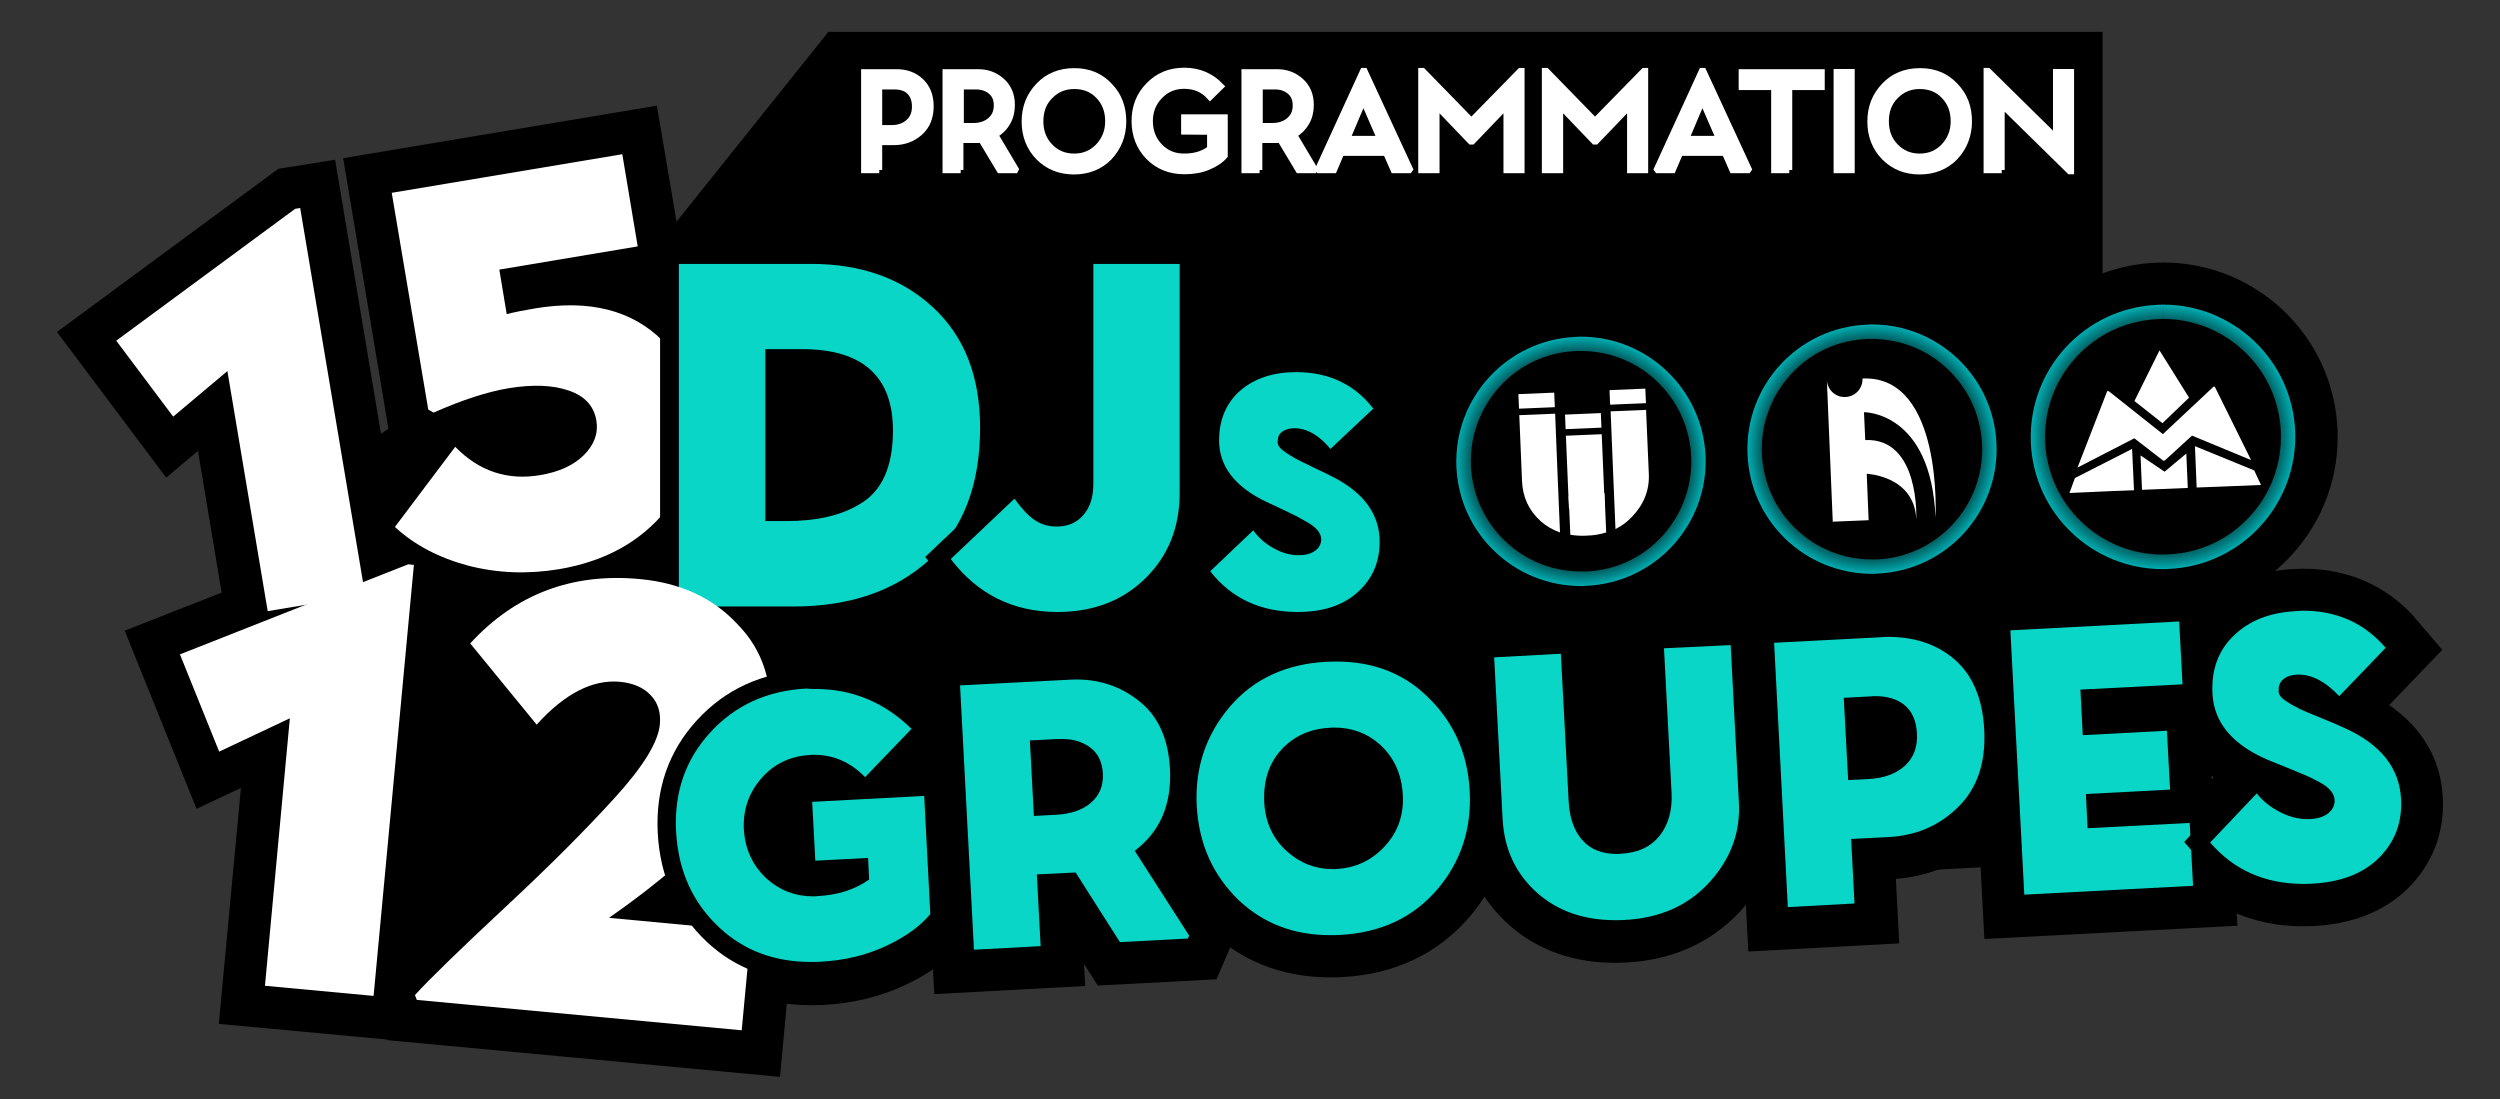 <?xml version="1.0" encoding="UTF-8"?>
<!-- Generator: Adobe Illustrator 26.3.1, SVG Export Plug-In . SVG Version: 6.00 Build 0)  -->
<svg xmlns="http://www.w3.org/2000/svg" xmlns:xlink="http://www.w3.org/1999/xlink" version="1.1" x="0px" y="0px" viewBox="0 0 1185.1 521.2" style="enable-background:new 0 0 1185.1 521.2;" xml:space="preserve">
<rect x="0" y="0" width="1185.1" height="521.2" fill="#333333" stroke="none"/>
<style type="text/css">
	.st0{opacity:0.35;}
	.st1{fill:url(#SVGID_1_);}
	.st2{fill:#FFFFFF;}
	.st3{fill:url(#SVGID_00000114066808422708505420000017852016629277032593_);}
	.st4{fill:url(#SVGID_00000049207652325138649720000000634720554774366640_);}
	.st5{fill:url(#SVGID_00000103960398499975412330000013671706056836045962_);}
	.st6{fill:url(#SVGID_00000096032426939826141180000005910428173796225412_);}
	.st7{fill:url(#SVGID_00000018932954766312748590000007773518970409969581_);}
	.st8{fill:url(#SVGID_00000134235647989400586960000006426526105480893852_);}
	.st9{fill:url(#SVGID_00000119099842917468855130000011366243387479923336_);}
	.st10{fill:url(#SVGID_00000073001570774655480420000015181124258432731795_);}
	.st11{fill:url(#SVGID_00000116214578535471037420000007215488755447284407_);}
	.st12{fill:url(#SVGID_00000087373314918927652400000009648409503413403834_);}
	.st13{fill:url(#SVGID_00000128481627102091994290000015502525959952448915_);}
	.st14{fill:url(#SVGID_00000088129035828423158410000013490738941825428373_);}
	.st15{fill:url(#SVGID_00000072981731075955770910000007301025022187974283_);}
	.st16{fill:url(#SVGID_00000008148195870032300630000012799908117808215471_);}
	.st17{fill:url(#SVGID_00000122719794770721986780000017619962418628328880_);}
	.st18{fill:url(#SVGID_00000047032338812625543480000000267210079958090149_);}
	.st19{fill:url(#SVGID_00000143585352886262848810000006549141020336666809_);}
	.st20{fill:url(#SVGID_00000039829591848553594180000016791676550978729109_);}
	.st21{fill:url(#SVGID_00000157306536791281311340000010751152581827412367_);}
	.st22{fill:url(#SVGID_00000133508268989210391500000013162690260221031609_);}
	.st23{fill:url(#SVGID_00000054233618729548602680000000180164366639147924_);}
	.st24{fill:url(#SVGID_00000038396622986332993820000005421644140790368684_);}
	.st25{fill:url(#SVGID_00000088110545608051970500000010275429453191057027_);}
	.st26{fill:url(#SVGID_00000142133853854595564770000016404360123128765118_);}
	.st27{fill:url(#SVGID_00000012450218331021813170000010020390384712719502_);}
	.st28{fill:url(#SVGID_00000107557434097457103420000014807744177128542115_);}
	.st29{fill:url(#SVGID_00000089563468375140715950000005207759935552365222_);}
	.st30{fill:url(#SVGID_00000083081353521101151440000005011556550290882743_);}
	.st31{fill:url(#SVGID_00000093881291691375217930000000326188827609077677_);}
	.st32{fill:url(#SVGID_00000137126962056205203980000009935514445672151452_);}
	.st33{fill:url(#SVGID_00000000918567372365010600000007036682921830408323_);}
	.st34{fill:url(#SVGID_00000132803514511694975050000005131782090238170261_);}
	.st35{fill:url(#SVGID_00000041980883903092524580000012484979756282964916_);}
	.st36{fill:url(#SVGID_00000155842625051053190450000005815782678311241395_);}
	.st37{fill:url(#SVGID_00000003809388181347487030000009417765671218606469_);}
	.st38{fill:url(#SVGID_00000018931132586122541130000017711230143804250500_);}
	.st39{fill:url(#SVGID_00000052809570255425507860000007119070759288812469_);}
	.st40{fill:url(#SVGID_00000103954957993429249530000007603183946447283357_);}
	.st41{fill:url(#SVGID_00000114776995487939217800000010099789613831097240_);}
	.st42{fill:url(#SVGID_00000006679282450567925100000003113439204984990143_);}
	.st43{fill:url(#SVGID_00000052824471312381826980000004415580647391650972_);}
	.st44{fill:url(#SVGID_00000116231408570318457720000006308820732499194792_);}
	.st45{fill:url(#SVGID_00000113342249999277843890000003617014587776091279_);}
	.st46{fill:url(#SVGID_00000097497865176426853550000008146562643679949497_);}
	.st47{fill:url(#SVGID_00000162344609775841269540000000813854405216688514_);}
	.st48{fill:url(#SVGID_00000022536423830659280700000016482520574256008126_);}
	.st49{fill:url(#SVGID_00000086675386096730005210000002037868124185627059_);}
	.st50{fill:url(#SVGID_00000140728802417440402680000009063116513484236441_);}
	.st51{fill:url(#SVGID_00000143599464456870660940000009443703475560025742_);}
	.st52{fill:url(#SVGID_00000036954725407884934730000004643875487887465130_);}
	.st53{fill:url(#SVGID_00000082359268727441540470000010040173339480408468_);}
	.st54{fill:url(#SVGID_00000065039313544869622010000012779915566683506824_);}
	.st55{fill:url(#SVGID_00000023248329674098347410000012781263002373296539_);}
	.st56{fill:url(#SVGID_00000155147688831220395660000005923040813866052513_);}
	.st57{fill:url(#SVGID_00000123436736934158661450000001886373182146476685_);}
	.st58{fill:url(#SVGID_00000134221453507779409060000002492269255688886414_);}
	.st59{fill:url(#SVGID_00000029028262783443318380000003136782331077554609_);}
	.st60{fill:url(#SVGID_00000131348926825184713560000015817576468923083190_);}
	.st61{fill:url(#SVGID_00000019644309940455983930000017519052102687699371_);}
	.st62{fill:url(#SVGID_00000114767388463439734640000016053907525009385109_);}
	.st63{fill:url(#SVGID_00000111892940392920045180000007767022290629368979_);}
	.st64{fill:url(#SVGID_00000065067170870342966520000011874822935470956690_);}
	.st65{fill:url(#SVGID_00000000903727163714712400000001124031284274679952_);}
	.st66{fill:url(#SVGID_00000098190243427910890660000003393275457666921888_);}
	.st67{fill:url(#SVGID_00000038389033359921065850000015719336982480037035_);}
	.st68{fill:url(#SVGID_00000114074827445027305850000009329106483800735657_);}
	.st69{fill:url(#SVGID_00000067194094944095946660000003526611897354726070_);}
	.st70{fill:url(#SVGID_00000121254002698757016900000009570640305770844053_);}
	.st71{fill:url(#SVGID_00000054976332880027613110000012258530440862059190_);}
	.st72{fill:url(#SVGID_00000171000104384034880790000016459460055406827192_);}
	.st73{fill:url(#SVGID_00000168823156247953474860000002929346797964118146_);}
	.st74{fill:url(#SVGID_00000171711719928435187980000012872392483819986567_);}
	.st75{fill:url(#SVGID_00000004518614717298428980000006442725682187422095_);}
	.st76{fill:url(#SVGID_00000121253345875546811070000003756870898856284551_);}
	.st77{fill:url(#SVGID_00000145766110223869991020000007742095473030639788_);}
	.st78{fill:url(#SVGID_00000124128332765206442450000016482118690249794730_);}
	.st79{fill:url(#SVGID_00000072267765800468871060000018061633154690868355_);}
	.st80{fill:url(#SVGID_00000064344180918874644720000018426742236167320193_);}
	.st81{fill:url(#SVGID_00000031898355417775401300000010363086699655250609_);}
	.st82{fill:url(#SVGID_00000050626612613007859310000010921299459329788294_);}
	.st83{fill:url(#SVGID_00000113326126214001984500000018246733082837101715_);}
	.st84{fill:url(#SVGID_00000026855463146047832740000001072957449080530844_);}
	.st85{fill:url(#SVGID_00000001621688939218938450000000873382695597018006_);}
	.st86{fill:url(#SVGID_00000103980932518962737100000016230799022390919055_);}
	.st87{fill:url(#SVGID_00000167373435308925230810000002276427562324937143_);}
	.st88{fill:url(#SVGID_00000133487317689029344510000012239719438921552016_);}
	.st89{fill:url(#SVGID_00000112591350494049101910000011925568766599712431_);}
	.st90{fill:url(#SVGID_00000093870056724504659400000001466679108207132064_);}
	.st91{fill:url(#SVGID_00000106113547829737876010000001080233691072142732_);}
	.st92{fill:url(#SVGID_00000031921393597112625480000005520025697994221225_);}
	.st93{fill:url(#SVGID_00000096779478339880875690000003352254673338772920_);}
	.st94{fill:url(#SVGID_00000054232435218691404190000014741523072405472140_);}
	.st95{fill:url(#SVGID_00000143608752524915817330000009364035914980652976_);}
	.st96{fill:url(#SVGID_00000023244674386179000190000014970229214461245063_);}
	.st97{fill:url(#SVGID_00000093887320106092221060000017348654579866146744_);}
	.st98{fill:url(#SVGID_00000091695698010702340070000010872414497603119500_);}
	.st99{fill:url(#SVGID_00000031198816688902071420000014562359868607616955_);}
	.st100{fill:url(#SVGID_00000062903483758454317700000008257448566261875607_);}
	.st101{fill:url(#SVGID_00000108997640214742240010000016408304951956081797_);}
	.st102{fill:url(#SVGID_00000114762999621216554220000007998888877241627020_);}
	.st103{fill:url(#SVGID_00000078037616945360752670000007892485023641911962_);}
	.st104{fill:url(#SVGID_00000117665131332729096910000008226961416689005759_);}
	.st105{fill:url(#SVGID_00000114769741871252197850000008171039872728853155_);}
	.st106{fill:url(#SVGID_00000049214956786355198720000012111645875156409782_);}
	.st107{fill:url(#SVGID_00000013154361343297557810000012202300328201190556_);}
	.st108{fill:url(#SVGID_00000149346125336362990780000010960070140538567045_);}
	.st109{fill:url(#SVGID_00000002358506601382644470000008567713406186866345_);}
	.st110{fill:url(#SVGID_00000129194502256080982400000000214844033910940046_);}
	.st111{fill:url(#SVGID_00000164493819526938892660000013037229897336978097_);}
	.st112{fill:url(#SVGID_00000145749033251651409910000009698923555918849932_);}
	.st113{fill:url(#SVGID_00000154397918302158219590000005736597384901117068_);}
	.st114{fill:url(#SVGID_00000145039126735444833780000013823702706007879818_);}
	.st115{fill:url(#SVGID_00000151503209627151298310000017108269146142500521_);}
	.st116{fill:url(#SVGID_00000014604402547494579820000015185802456219980219_);}
	.st117{fill:url(#SVGID_00000075122467989375955480000010575809671730382475_);}
	.st118{fill:url(#SVGID_00000053504614387740577690000018377547374939910033_);}
	.st119{fill:url(#SVGID_00000010309107667813551030000007104108053257438367_);}
	.st120{fill:url(#SVGID_00000155121126488043830800000016957479276435362215_);}
	.st121{fill:url(#SVGID_00000034079458268124304800000011069771314755237777_);}
	.st122{fill:url(#SVGID_00000120529062641679739090000001373045748177396869_);}
	.st123{fill:url(#SVGID_00000125580868600463062720000013360590180943956881_);}
	.st124{fill:url(#SVGID_00000092453379719060371310000001738978016442823830_);}
	.st125{fill:url(#SVGID_00000046298851749859597710000000439227504746909597_);}
	.st126{fill:url(#SVGID_00000053507603986448894210000001760782531223295372_);}
	.st127{fill:url(#SVGID_00000175287456388879777600000003173348530839442839_);}
	.st128{fill:url(#SVGID_00000030477546564630297280000016605663732612105346_);}
	.st129{fill:url(#SVGID_00000182523931051392014620000007581089471518408860_);}
	.st130{fill:url(#SVGID_00000016775335560737946790000003396238776263137711_);}
	.st131{fill:url(#SVGID_00000066482664628907511410000018408282994805604789_);}
	.st132{fill:url(#SVGID_00000013176591132237843620000001444225806890612390_);}
	.st133{fill:url(#SVGID_00000020364350447335178570000013913040937320868250_);}
	.st134{fill:url(#SVGID_00000024721040355437442840000015630695776080130474_);}
	.st135{fill:url(#SVGID_00000176750124790374155520000018152294264108312207_);}
	.st136{fill:url(#SVGID_00000153692603845469114890000006803215612501650343_);}
	.st137{fill:url(#SVGID_00000173123722683292975200000014314694232164856753_);}
	.st138{fill:url(#SVGID_00000152260244690548556350000015790708320672086180_);}
	.st139{fill:url(#SVGID_00000181078419106293606060000017054645779534082488_);}
	.st140{fill:url(#SVGID_00000155116008354138779240000016329021360505233841_);}
	.st141{fill:url(#SVGID_00000095322316581277304390000010862270246687440819_);}
	.st142{fill:url(#SVGID_00000093161118909844149460000007284753492835719608_);}
	.st143{fill:url(#SVGID_00000124154117166699920240000008380991344659631286_);}
	.st144{fill:url(#SVGID_00000014616381608106748590000008958052986043989895_);}
	.st145{fill:url(#SVGID_00000032637156486700084000000000597863724833591950_);}
	.st146{fill:url(#SVGID_00000147933672486584579980000016669164607214796725_);}
	.st147{fill:url(#SVGID_00000172418958828635488310000012352065946556247987_);}
	.st148{fill:url(#SVGID_00000000185014466360123250000018342000250168407443_);}
	.st149{fill:url(#SVGID_00000098190461290759148580000018400332563648460932_);}
	.st150{fill:url(#SVGID_00000133501095754109354570000006176435811264093884_);}
	.st151{fill:url(#SVGID_00000144297528930373794210000000997992478180687755_);}
	.st152{fill:url(#SVGID_00000158027549164932830370000015682789606612364715_);}
	.st153{fill:url(#SVGID_00000157999230811883503530000010032376601717913259_);}
	.st154{fill:url(#SVGID_00000162323510544523953590000012687350060138224822_);}
	.st155{fill:url(#SVGID_00000005232612337785516360000013812698360464586112_);}
	.st156{fill:url(#SVGID_00000158006806010370549030000000397993695746832042_);}
	.st157{fill:url(#SVGID_00000100358341024867662720000006928153769569412758_);}
	.st158{fill:url(#SVGID_00000108291810376110490650000017204454357938314425_);}
	.st159{fill:url(#SVGID_00000083060844460122309100000016521169926767646651_);}
	.st160{fill:url(#SVGID_00000114771044228464641860000011158852031882490013_);}
	.st161{fill:url(#SVGID_00000122701834538893002810000010073022049102286771_);}
	.st162{fill:url(#SVGID_00000032608467234960050020000013180953579208638887_);}
	.st163{fill:url(#SVGID_00000114787878835101955370000017227598647000301987_);}
	.st164{fill:url(#SVGID_00000022535946839050022530000010865310235323276715_);}
	.st165{fill:url(#SVGID_00000097473154001300363860000000633841618138650532_);}
	.st166{fill:url(#SVGID_00000051384626282246752530000011974593993437522065_);}
	.st167{fill:url(#SVGID_00000101787963373941192350000011267086685073472412_);}
	.st168{fill:url(#SVGID_00000080193772083001837250000010907911687384990099_);}
	.st169{fill:url(#SVGID_00000178898911974574464950000013598623876886431631_);}
	.st170{fill:url(#SVGID_00000013891499516160746260000015062067888144280719_);}
	.st171{fill:url(#SVGID_00000075134830376699783540000007011816905060011187_);}
	.st172{fill:url(#SVGID_00000109015094737166262640000000505231404167637414_);}
	.st173{fill:url(#SVGID_00000157301670396982110890000002682567313251023534_);}
	.st174{fill:url(#SVGID_00000021083270454555209110000004023418179245917327_);}
	.st175{fill:url(#SVGID_00000088814992690368279830000000286446922039760795_);}
	.st176{fill:url(#SVGID_00000019660350666172035740000011793802209220389041_);}
	.st177{fill:url(#SVGID_00000177445258583716253090000011495403762490405518_);}
	.st178{fill:url(#SVGID_00000177475985487338026580000000147412970644861342_);}
	.st179{fill:url(#SVGID_00000003815587172637293680000010522077984737992353_);}
	.st180{fill:url(#SVGID_00000159471032979258641360000014096953397778759847_);}
	.st181{fill:url(#SVGID_00000097463931487750286830000002067890442912606377_);}
	.st182{fill:url(#SVGID_00000109020199252201533250000002333581790108120734_);}
	.st183{fill:url(#SVGID_00000066498134069514765550000016340625265841229204_);}
	.st184{fill:url(#SVGID_00000129202451419139073210000001551219154836846245_);}
	.st185{fill:url(#SVGID_00000111914443396657464210000014359162427883585721_);}
	.st186{fill:url(#SVGID_00000042001780941613593080000013203536528310009004_);}
	.st187{fill:url(#SVGID_00000180348636162309716140000009808244732449993913_);}
	.st188{fill:url(#SVGID_00000016069578522418701600000017241921415901012152_);}
	.st189{fill:url(#SVGID_00000139265997459301300200000004301206112395813308_);}
	.st190{fill:url(#SVGID_00000112619175592543266900000010092466366784762534_);}
	.st191{fill:url(#SVGID_00000183939074166686159290000014253435740346566035_);}
	.st192{fill:url(#SVGID_00000126292744191911355500000007235378809050481073_);}
	.st193{fill:url(#SVGID_00000158001425766015436420000001021759642451236250_);}
	.st194{fill:url(#SVGID_00000157285746430661875740000007780252802334041480_);}
	.st195{fill:url(#SVGID_00000106129483168909424660000014468725623323514269_);}
	.st196{fill:url(#SVGID_00000114047281667642958330000010162782838170815663_);}
	.st197{fill:url(#SVGID_00000011012615138350578790000011463877942251080351_);}
	.st198{fill:url(#SVGID_00000070108037230712788390000005472516456158403748_);}
	.st199{fill:url(#SVGID_00000157268159095523339580000011276740456854397349_);}
	.st200{fill:url(#SVGID_00000090992518678579136860000010461172631625077131_);}
	.st201{fill:url(#SVGID_00000062154012336339993860000011810819096474484634_);}
	.st202{fill:url(#SVGID_00000132073349242522532790000003590151875544670637_);}
	.st203{fill:url(#SVGID_00000064336878941365289150000003700248067579383946_);}
	.st204{fill:url(#SVGID_00000160191973800604946450000012811269013714210456_);}
	.st205{fill:url(#SVGID_00000111905245270932017250000006315487279229902523_);}
	.st206{fill:url(#SVGID_00000088838665554040296690000015681077767094748581_);}
	.st207{fill:url(#SVGID_00000088117084035161865940000003666988754639011519_);}
	.st208{fill:url(#SVGID_00000029015393613938920480000014735530692239178891_);}
	.st209{fill:url(#SVGID_00000125566819073672454380000006429509786858535596_);}
	.st210{fill:url(#SVGID_00000064338435327293937880000014053817268002631853_);}
	.st211{fill:url(#SVGID_00000160166368774158067480000017240011849770057135_);}
	.st212{fill:url(#SVGID_00000078040694549144984920000000198960347064835470_);}
	.st213{fill:url(#SVGID_00000016771550599303464320000005794721668883442092_);}
	.st214{fill:url(#SVGID_00000099626380955290585310000009415777200207230082_);}
	.st215{fill:url(#SVGID_00000163777529077940234910000007650064014442496650_);}
	.st216{fill:url(#SVGID_00000036971989710603017090000011247358832904151940_);}
	.st217{fill:url(#SVGID_00000072992298560084361650000014660234639019190426_);}
	.st218{fill:url(#SVGID_00000115500203466434092350000003981679155114959039_);}
	.st219{fill:url(#SVGID_00000157275902175379518830000012749790193204651413_);}
	.st220{fill:url(#SVGID_00000155122262115386210420000007184251651256312248_);}
	.st221{fill:url(#SVGID_00000043433671063298943300000018139073262352328339_);}
	.st222{fill:url(#SVGID_00000007390046885090554550000006890852357419444138_);}
	.st223{fill:url(#SVGID_00000030451048683373609750000013604062530238101125_);}
	.st224{fill:url(#SVGID_00000064321336353387415330000007315014782594317459_);}
	.st225{fill:url(#SVGID_00000112611043979426771900000002039764573035025560_);}
	.st226{fill:url(#SVGID_00000157306222645985614880000011246988934344421000_);}
	.st227{fill:url(#SVGID_00000108992401380271585530000012977229607443625655_);}
	.st228{fill:url(#SVGID_00000054263381155694433310000006223697406255856275_);}
	.st229{fill:url(#SVGID_00000068669871263454492730000003583491505043172533_);}
	.st230{fill:url(#SVGID_00000180342744420507448040000015175061108182057887_);}
	.st231{fill:url(#SVGID_00000093136739245072205160000008641676591177945278_);}
	.st232{fill:url(#SVGID_00000086654700199769678760000006305281691927070633_);}
	.st233{fill:url(#SVGID_00000149363409572140991000000006382038257584508592_);}
	.st234{fill:url(#SVGID_00000137818270744084068190000005799212796116118197_);}
	.st235{fill:url(#SVGID_00000111174335343536652960000005145297643763608753_);}
	.st236{fill:url(#SVGID_00000087394710988506747350000010295815384072026762_);}
	.st237{fill:url(#SVGID_00000142893980688867414530000014164430590593231762_);}
	.st238{fill:url(#SVGID_00000033345923656916292760000008304882625331621811_);}
	.st239{fill:url(#SVGID_00000049925079350549299020000013086940559304568989_);}
	.st240{fill:url(#SVGID_00000139989548668516897570000005292205160722630299_);}
	.st241{fill:url(#SVGID_00000139292251387349060060000013284858297376348071_);}
	.st242{fill:url(#SVGID_00000100382562998250446700000017449136344257677988_);}
	.st243{fill:url(#SVGID_00000082327987175888854230000017123987860173878699_);}
	.st244{fill:url(#SVGID_00000069398057013824595710000016441473479496231103_);}
	.st245{fill:url(#SVGID_00000000196695115459906130000000502061776149394311_);}
	.st246{fill:url(#SVGID_00000000917059061624046500000011299887366573717939_);}
	.st247{fill:url(#SVGID_00000127032571237450600640000015534463663455929266_);}
	.st248{fill:url(#SVGID_00000140702888173802499960000017986488564287157900_);}
	.st249{fill:url(#SVGID_00000180350419636323287820000002756219752455851670_);}
	.st250{fill:url(#SVGID_00000062901085909947525790000016020045153413066894_);}
	.st251{fill:url(#SVGID_00000171720750974660276370000005080689385101026223_);}
	.st252{fill:url(#SVGID_00000183214873371637931890000016971871741418211504_);}
	.st253{fill:url(#SVGID_00000101105103219538777370000018212828190248194946_);}
	.st254{fill:url(#SVGID_00000065778516071684435100000006487634898539147196_);}
	.st255{fill:url(#SVGID_00000142861735420020073710000003102927354667540098_);}
	.st256{fill:url(#SVGID_00000124145949164597878600000018131770355725149344_);}
	.st257{fill:url(#SVGID_00000031928373499554861430000007739214142523358863_);}
	.st258{fill:url(#SVGID_00000096774207571950485770000007475404795503669924_);}
	.st259{fill:url(#SVGID_00000043430721850084607260000013469537064269443724_);}
	.st260{fill:url(#SVGID_00000096757624638296493600000011560019144236822971_);}
	.st261{fill:url(#SVGID_00000059998828184007417390000006396844647028358031_);}
	.st262{fill:url(#SVGID_00000075155896426835389170000010459680588837372552_);}
	.st263{fill:url(#SVGID_00000178886316125053482680000006087242145143313583_);}
	.st264{fill:url(#SVGID_00000016753698631834164780000013571899892428513688_);}
	.st265{fill:url(#SVGID_00000084531915234532156170000011468524865189356729_);}
	.st266{fill:url(#SVGID_00000029019061121912520170000017334493785796618129_);}
	.st267{fill:url(#SVGID_00000051358026035077182970000002910072385909293734_);}
	.st268{fill:url(#SVGID_00000160185580849181365910000012438199655601216689_);}
	.st269{fill:url(#SVGID_00000183961677050334219830000000089833278343335342_);}
	.st270{fill:url(#SVGID_00000141431869727099914730000008750152231584413092_);}
	.st271{fill:url(#SVGID_00000103222594531443305170000018379693437541367438_);}
	.st272{fill:url(#SVGID_00000070833713883823989700000011914808287514059395_);}
	.st273{fill:url(#SVGID_00000128456348435652386020000007229049799701998521_);}
	.st274{fill:url(#SVGID_00000094611147601752038140000002638992714400607898_);}
	.st275{fill:url(#SVGID_00000013159258179070252850000004177261706490295937_);}
	.st276{fill:url(#SVGID_00000132074130799395124820000015557083227650272901_);}
	.st277{fill:url(#SVGID_00000094591648491698293530000016929860696231235995_);}
	.st278{fill:url(#SVGID_00000061452321758551166100000007458890479422927764_);}
	.st279{fill:url(#SVGID_00000001654324544439218940000004563005629859369656_);}
	.st280{fill:url(#SVGID_00000155106784923494366710000017658594404757673120_);}
	.st281{fill:url(#SVGID_00000180339369288527866840000012730519413385483176_);}
	.st282{clip-path:url(#SVGID_00000036228095544362644190000002418108030863132568_);fill:#00ABAF;}
	
		.st283{opacity:0.8;clip-path:url(#SVGID_00000036228095544362644190000002418108030863132568_);fill:url(#SVGID_00000170275674869093979250000006629991178194289542_);}
	.st284{fill:url(#SVGID_00000056406561598424905970000001032245493577204142_);}
	.st285{fill:none;}
	.st286{display:none;opacity:0.35;}
	.st287{display:inline;}
	.st288{fill:url(#SVGID_00000173879382769247216600000015269538407887922356_);}
	.st289{fill:url(#SVGID_00000082361293067120908100000015083411224882047135_);}
	.st290{fill:url(#SVGID_00000076589669184257078070000009840257681576821642_);}
	.st291{fill:url(#SVGID_00000070108587432882558250000012612549946350487457_);}
	.st292{fill:url(#SVGID_00000157302238922457004770000001250918060940667839_);}
	.st293{fill:url(#SVGID_00000166676025338504837800000002633066344672662717_);}
	.st294{fill:url(#SVGID_00000183941207764059927220000004121841868477909694_);}
	.st295{fill:url(#SVGID_00000006673531990495608870000006498539458459744385_);}
	.st296{fill:url(#SVGID_00000061445505429612653990000007020911217742752438_);}
	.st297{fill:url(#SVGID_00000131334486627499857830000010095336822514523281_);}
	.st298{fill:url(#SVGID_00000146465083138310774870000009651663126386342847_);}
	.st299{fill:url(#SVGID_00000052085168259967300770000015389929712245710772_);}
	.st300{fill:url(#SVGID_00000133526464068033142550000008227390442882383491_);}
	.st301{fill:url(#SVGID_00000013890822483680121730000015795344369150784180_);}
	.st302{fill:url(#SVGID_00000107573565971328497860000000127897288710567838_);}
	.st303{fill:url(#SVGID_00000050653134377117932180000017030289422080583816_);}
	.st304{fill:url(#SVGID_00000160897264512885850230000000366774956914112185_);}
	.st305{fill:url(#SVGID_00000023995912634032789880000016430628311488736946_);}
	.st306{fill:url(#SVGID_00000010997641372618895920000012194040624730419372_);}
	.st307{fill:url(#SVGID_00000082346647461151484530000012587858344190487957_);}
	.st308{fill:url(#SVGID_00000153696018521945846910000012141596090656698047_);}
	.st309{fill:url(#SVGID_00000142897533234384093900000011471089629207088571_);}
	.st310{fill:url(#SVGID_00000138563530112629526030000003418940964773852094_);}
	.st311{display:inline;fill:#FFFFFF;}
	.st312{fill:url(#SVGID_00000009564036907386801090000006938887975708321163_);}
	.st313{fill:url(#SVGID_00000178924531058791581750000007836584042940567968_);}
	.st314{fill:url(#SVGID_00000126295095023478007530000014672251690590881166_);}
	.st315{fill:url(#SVGID_00000016796360186617625770000006637387509326263186_);}
	.st316{fill:url(#SVGID_00000018206241239319930700000015226896174043830925_);}
	.st317{fill:url(#SVGID_00000093862412049823565350000016531532169729745305_);}
	.st318{fill:url(#SVGID_00000013167451916638216560000016995594237105249712_);}
	.st319{fill:url(#SVGID_00000001637272483188089320000004552729715432564644_);}
	.st320{fill:url(#SVGID_00000065054003979873110470000011857802310405536919_);}
	.st321{fill:url(#SVGID_00000080894022945446243640000001204891566009605765_);}
	.st322{fill:url(#SVGID_00000004540808783235757100000012223762658789508234_);}
	.st323{fill:url(#SVGID_00000018933020349291687800000009037019279076002985_);}
	.st324{fill:url(#SVGID_00000183219027337860124680000004423003101964012217_);}
	.st325{fill:url(#SVGID_00000160896827420836394520000012831914924142998960_);}
	.st326{fill:url(#SVGID_00000020389156050613481250000012606296727522986115_);}
	.st327{fill:url(#SVGID_00000116227098214657247240000007735620990876444071_);}
	.st328{fill:url(#SVGID_00000145051580037255787200000002270248071709196983_);}
	.st329{fill:url(#SVGID_00000124140639979672912440000005264821780295298225_);}
	.st330{fill:url(#SVGID_00000108282856051328287070000014646433789055490195_);}
	.st331{fill:url(#SVGID_00000116196819309969615710000004050943502217639579_);}
	.st332{fill:url(#SVGID_00000036246745573995486460000014958716872432272792_);}
	.st333{fill:url(#SVGID_00000183225399941783482820000000395973633448880048_);}
	.st334{fill:url(#SVGID_00000103981587199315301710000012846959697583575192_);}
	.st335{fill:url(#SVGID_00000009585498885184809100000005878860808440012942_);}
	.st336{fill:url(#SVGID_00000150070627805185613210000008312249909705689479_);}
	.st337{fill:url(#SVGID_00000164512591238768847570000004284637232671226248_);}
	.st338{fill:url(#SVGID_00000178916673599598097140000006578762521207919261_);}
	.st339{fill:url(#SVGID_00000165932684426261738270000015840715241363245711_);}
	.st340{fill:url(#SVGID_00000171680607011606448450000007404126039417204102_);}
	.st341{fill:url(#SVGID_00000122700018040417196240000012886326934708444846_);}
	.st342{fill:url(#SVGID_00000146484536167465876480000004895107384626108813_);}
	.st343{fill:url(#SVGID_00000027598284202908974990000018172541198341666965_);}
	.st344{fill:url(#SVGID_00000080188177855996438920000000745522446618742924_);}
	.st345{fill:url(#SVGID_00000131366191456000771970000009621522782803112866_);}
	.st346{fill:url(#SVGID_00000169553559391664052960000016429813726105184700_);}
	.st347{fill:url(#SVGID_00000044178082010481778360000009676820879259115149_);}
	.st348{fill:url(#SVGID_00000141453341329822092440000015724846603272512900_);}
	.st349{fill:url(#SVGID_00000141439814058639977370000013374872068983909559_);}
	.st350{fill:url(#SVGID_00000139276770080545459600000005926874873064972456_);}
	.st351{fill:url(#SVGID_00000107552288731134050800000005877708988699117213_);}
	.st352{fill:url(#SVGID_00000077321974528852773750000004008503077817396655_);}
	.st353{fill:url(#SVGID_00000046336214775359539980000016147331913865582468_);}
	.st354{fill:url(#SVGID_00000021121308209695222810000017987388460508034451_);}
	.st355{fill:url(#SVGID_00000067225692165294506260000005455047765915513485_);}
	.st356{fill:url(#SVGID_00000129918034086065950630000013175721303679451572_);}
	.st357{fill:url(#SVGID_00000101814864550631604710000014815729612859827611_);}
	.st358{fill:url(#SVGID_00000065074802077356441780000016835898692801851293_);}
	.st359{fill:url(#SVGID_00000106132390306978825970000015865371623859670688_);}
	.st360{fill:url(#SVGID_00000181770908747215110780000006700829662128486024_);}
	.st361{fill:url(#SVGID_00000016076746795724901070000007690559092834311839_);}
	.st362{fill:url(#SVGID_00000100343632771352211040000014411280921579696814_);}
	.st363{fill:url(#SVGID_00000005979202821882669560000014063013077395262628_);}
	.st364{fill:url(#SVGID_00000098209882166533472130000009792660247372121014_);}
	.st365{fill:url(#SVGID_00000133523575941206679190000009340991954170203814_);}
	.st366{fill:url(#SVGID_00000165953149016682083760000005406230711852196539_);}
	.st367{fill:url(#SVGID_00000018947007568872739120000017817666342886348440_);}
	.st368{fill:url(#SVGID_00000143591188299023969190000006343910212895896225_);}
	.st369{fill:url(#SVGID_00000164513200547553076250000011144312199080245904_);}
	.st370{fill:url(#SVGID_00000158002997548801721170000002446637326754200755_);}
	.st371{fill:url(#SVGID_00000157307808236812648300000003565492215191966854_);}
	.st372{fill:url(#SVGID_00000113327852764101411040000009614213662905718409_);}
	.st373{fill:url(#SVGID_00000123406669569741927250000018199197386483132331_);}
	.st374{fill:url(#SVGID_00000122715064441244723620000001011172435424996532_);}
	.st375{fill:url(#SVGID_00000134222963996237845770000015135200111271583423_);}
	.st376{fill:url(#SVGID_00000050627791286591145380000016267209991281767348_);}
	.st377{fill:url(#SVGID_00000073685823326250969530000006178390772678486409_);}
	.st378{fill:url(#SVGID_00000099626003184722331950000011407061782531124919_);}
	.st379{fill:url(#SVGID_00000183251444936046380100000008623739556708296639_);}
	.st380{fill:url(#SVGID_00000143614603317600249220000007445655335317135252_);}
	.st381{fill:url(#SVGID_00000072964050288561790300000005827235529132984464_);}
	.st382{fill:url(#SVGID_00000044166326616775287420000002178426265826453920_);}
	.st383{fill:url(#SVGID_00000049194485529471663530000007438206874451345553_);}
	.st384{fill:url(#SVGID_00000103968113363641985540000005530779243265639074_);}
	.st385{fill:url(#SVGID_00000134228683893165772870000010519507276463105925_);}
	.st386{fill:url(#SVGID_00000157266922455780668050000002926328500088439713_);}
	.st387{fill:url(#SVGID_00000067940833966382631450000016425521586105785506_);}
	.st388{fill:url(#SVGID_00000101085018811970927960000005026283366278538675_);}
	.st389{fill:url(#SVGID_00000149379367338098137530000012536430651457422267_);}
	.st390{fill:url(#SVGID_00000021829828279833414270000010634196758082456482_);}
	.st391{fill:url(#SVGID_00000094592615830889832540000016876338289638530219_);}
	.st392{fill:url(#SVGID_00000125590879404634314940000008574389264086906020_);}
	.st393{fill:url(#SVGID_00000035491235344487120870000016581738408602904964_);}
	.st394{fill:url(#SVGID_00000090981564336946299640000005415314686466109600_);}
	.st395{fill:url(#SVGID_00000042728163070128490780000010123387158000408496_);}
	.st396{fill:url(#SVGID_00000060724570940261340820000015734294534052018081_);}
	.st397{fill:url(#SVGID_00000155113565830740761040000008472034914538837681_);}
	.st398{fill:url(#SVGID_00000053521315826036735520000014522967363006150834_);}
	.st399{fill:url(#SVGID_00000103249248288788112630000014474358097543492789_);}
	.st400{fill:url(#SVGID_00000114785241560585642870000013541804692025386635_);}
	.st401{fill:url(#SVGID_00000032630968591411466760000016405211529463958459_);}
	.st402{fill:url(#SVGID_00000024682708851788130380000002751657716095811745_);}
	.st403{fill:url(#SVGID_00000052062837461424604520000011869891620636482966_);}
	.st404{fill:url(#SVGID_00000072280997371435158640000013644118604384223132_);}
	.st405{fill:url(#SVGID_00000169551832832324653450000017389300817238360757_);}
	.st406{fill:url(#SVGID_00000146486142636167064950000011482396994167836339_);}
	.st407{fill:url(#SVGID_00000181051372727724858470000001685703625467794874_);}
	.st408{fill:url(#SVGID_00000050639637567984929390000002753179695667549076_);}
	.st409{fill:url(#SVGID_00000042722747552713105600000017160129580531216537_);}
	.st410{fill:url(#SVGID_00000134245657491416525210000008127310996368915608_);}
	.st411{fill:url(#SVGID_00000132056502254429417500000007503192041521355449_);}
	.st412{fill:url(#SVGID_00000084495582241415404320000009184535404059142840_);}
	.st413{fill:url(#SVGID_00000079488223906026842110000010415839539347626906_);}
	.st414{fill:url(#SVGID_00000165195787834460911270000018028093611395192734_);}
	.st415{fill:url(#SVGID_00000160174039716705294360000010516484962166212997_);}
	.st416{fill:url(#SVGID_00000132803256402743429370000018240096194609116828_);}
	.st417{fill:url(#SVGID_00000083056367145945393500000007920280718791863979_);}
	.st418{fill:url(#SVGID_00000078025596232307465040000012396677148951593120_);}
	.st419{fill:url(#SVGID_00000114791417880508699960000005679398602233977775_);}
	.st420{fill:url(#SVGID_00000063624780025421603150000006629545275226856838_);}
	.st421{fill:url(#SVGID_00000060709572069380177510000016434205442872921531_);}
	.st422{fill:url(#SVGID_00000172405169588716797990000002073566827472585620_);}
	.st423{fill:url(#SVGID_00000127027483932160264850000003698739241470164631_);}
	.st424{fill:url(#SVGID_00000003100806153902678650000011561660138305847739_);}
	.st425{fill:url(#SVGID_00000054964363914981056480000010477973031133654448_);}
	.st426{fill:url(#SVGID_00000105394459075845795860000016310789829488996767_);}
	.st427{fill:url(#SVGID_00000127737790528201130990000017670065167769219471_);}
	.st428{fill:url(#SVGID_00000013908801213825264450000010807561215919917491_);}
	.st429{fill:url(#SVGID_00000049938766827347177100000012733552815196454825_);}
	.st430{fill:url(#SVGID_00000039105817874708753280000016339026994013003710_);}
	.st431{fill:url(#SVGID_00000031903855974317565990000001029605995104401836_);}
	.st432{fill:url(#SVGID_00000081626150332270802710000017341378289999541389_);}
	.st433{fill:url(#SVGID_00000165232443925442842600000013210438763819290289_);}
	.st434{fill:url(#SVGID_00000061436316964305569670000010403164583098601877_);}
	.st435{fill:url(#SVGID_00000098908874421854224150000007380808460224154264_);}
	.st436{fill:url(#SVGID_00000099646930285485874170000004481424444511147656_);}
	.st437{fill:url(#SVGID_00000111897851635513213510000009507058207437108138_);}
	.st438{fill:url(#SVGID_00000181804452908503696670000010285305717806122160_);}
	.st439{fill:url(#SVGID_00000094618706931981039250000008291796328891978154_);}
	.st440{fill:url(#SVGID_00000131335378131664049120000011841741309806511268_);}
	.st441{fill:url(#SVGID_00000047739056120500453780000013347331227222600108_);}
	.st442{fill:url(#SVGID_00000147910068868498724490000001924604913540499589_);}
	.st443{fill:url(#SVGID_00000096061556047400367780000016566726945804404656_);}
	.st444{fill:url(#SVGID_00000137829821316149346210000003301221343770353062_);}
	.st445{fill:url(#SVGID_00000127752297048189035740000018337966932638031541_);}
	.st446{fill:url(#SVGID_00000098907967836638942450000009271318172051841212_);}
	.st447{fill:url(#SVGID_00000035532173303471712850000001074547994947706758_);}
	.st448{fill:url(#SVGID_00000063607046859877617380000003350742556333539262_);}
	.st449{fill:url(#SVGID_00000018924338612679654030000002408118048465567670_);}
	.st450{fill:url(#SVGID_00000168104802685093743300000013851934434659989693_);}
	.st451{fill:url(#SVGID_00000064318806890464199300000003282384606784682912_);}
	.st452{fill:url(#SVGID_00000109746342508315643690000007826807344142057102_);}
	.st453{fill:url(#SVGID_00000130618645648059285280000007878782794340522160_);}
	.st454{fill:url(#SVGID_00000053528912131081227820000016627446930426717576_);}
	.st455{fill:url(#SVGID_00000076579689732212718590000015871659388612224923_);}
	.st456{fill:url(#SVGID_00000019660499762115198720000009793609321848474007_);}
	.st457{fill:url(#SVGID_00000085965621944818996060000004232527023975445659_);}
	.st458{fill:url(#SVGID_00000013192799681617967530000003865044875563754670_);}
	.st459{fill:url(#SVGID_00000150794968312840263700000003323228054329685663_);}
	.st460{fill:url(#SVGID_00000028302793165011672090000008029609508447841949_);}
	.st461{fill:url(#SVGID_00000035512820760503441030000010323989694728903811_);}
	.st462{fill:url(#SVGID_00000147197798239701099220000002831113810598966436_);}
	.st463{fill:url(#SVGID_00000034081252213400027760000008435729878213539221_);}
	.st464{fill:url(#SVGID_00000159470201094593363870000016265615020650709646_);}
	.st465{fill:url(#SVGID_00000081636408903879586990000009506959745160417966_);}
	.st466{fill:url(#SVGID_00000135680409386320850770000002365676920663806366_);}
	.st467{fill:url(#SVGID_00000012457910059502591790000009115423229948896942_);}
	.st468{fill:url(#SVGID_00000081611846960684360940000008553761846704097154_);}
	.st469{fill:url(#SVGID_00000119813337011941787990000004512680330907484081_);}
	.st470{fill:url(#SVGID_00000043427163564959868780000007632096502869678730_);}
	.st471{fill:url(#SVGID_00000080206475495494932350000005577900330054183312_);}
	.st472{fill:url(#SVGID_00000093152903322661778300000013117372331743965352_);}
	.st473{fill:url(#SVGID_00000045609663964531210710000002148811699717394568_);}
	.st474{fill:url(#SVGID_00000175314915692932308390000002036980725017423235_);}
	.st475{fill:url(#SVGID_00000122688903385483671280000007536310430268933280_);}
	.st476{fill:url(#SVGID_00000046315777843592206830000004644540427432477367_);}
	.st477{fill:url(#SVGID_00000074426281824455926750000001049872746564597895_);}
	.st478{fill:url(#SVGID_00000177480329217669261750000006808396087732057485_);}
	.st479{fill:url(#SVGID_00000171695285596810297220000010755079071579902906_);}
	.st480{fill:url(#SVGID_00000061441513011681723930000004376016579596684734_);}
	.st481{fill:url(#SVGID_00000096057580762107525520000012155753348099301782_);}
	.st482{fill:url(#SVGID_00000050656564116935246090000004700016463777524388_);}
	.st483{fill:url(#SVGID_00000028324579045574791850000001967756625790061195_);}
	.st484{fill:url(#SVGID_00000161630436161146101390000015752389027238975139_);}
	.st485{fill:url(#SVGID_00000134946177189308060040000017624470528015863218_);}
	.st486{fill:url(#SVGID_00000138569651394200476180000001672739431157234321_);}
	.st487{fill:url(#SVGID_00000012439579178868988030000009605996780252138666_);}
	.st488{fill:url(#SVGID_00000168100896966078794560000014272575010025785758_);}
	.st489{fill:url(#SVGID_00000140000752088997922700000006953015705480109726_);}
	.st490{fill:url(#SVGID_00000038392707253549058600000011444582831101993406_);}
	.st491{fill:url(#SVGID_00000132055252953035191210000017445710114288437437_);}
	.st492{fill:url(#SVGID_00000041259861673747623190000004104120386363877515_);}
	.st493{fill:url(#SVGID_00000083786137726754410570000014196479874364757637_);}
	.st494{fill:url(#SVGID_00000138567611052882561540000007336440610717187729_);}
	.st495{fill:url(#SVGID_00000112629581827808406430000005841333219815836805_);}
	.st496{fill:url(#SVGID_00000127026086076622530330000014328408622169188004_);}
	.st497{fill:url(#SVGID_00000115510240680025284900000000142895701686736264_);}
	.st498{fill:url(#SVGID_00000015334445393466759350000007315051716395872432_);}
	.st499{fill:url(#SVGID_00000114785309617650019210000015142710693273667500_);}
	.st500{fill:url(#SVGID_00000098180628575755013530000003383558393879514535_);}
	.st501{fill:url(#SVGID_00000137820628549591109050000014494659100552279992_);}
	.st502{fill:url(#SVGID_00000129202483271330153710000000045075311984371093_);}
	.st503{fill:url(#SVGID_00000096782009078945284360000007158883643174857124_);}
	.st504{fill:url(#SVGID_00000023980907067808748700000013265876610005289902_);}
	.st505{fill:url(#SVGID_00000112631113011387868890000006901528024073875359_);}
	.st506{fill:url(#SVGID_00000047742746704525785900000013831104145765304706_);}
	.st507{fill:url(#SVGID_00000173866464867200095970000000574763935052305055_);}
	.st508{fill:url(#SVGID_00000106147326830901802910000006256084347815666565_);}
	.st509{fill:url(#SVGID_00000005980468319660197960000006638519549113575306_);}
	.st510{fill:url(#SVGID_00000006671720607536578190000007320617300646026398_);}
	.st511{fill:url(#SVGID_00000002374610081319612040000011034626042113775755_);}
	.st512{fill:url(#SVGID_00000127016821905302595830000008208236514618620346_);}
	.st513{fill:url(#SVGID_00000126322641218429007230000015207400132371592844_);}
	.st514{fill:url(#SVGID_00000127033419929653656290000014182059627642490792_);}
	.st515{fill:url(#SVGID_00000053535256501458621480000005205968698940986792_);}
	.st516{fill:url(#SVGID_00000157293581582027919950000002312865337017063602_);}
	.st517{fill:url(#SVGID_00000111172064892431854900000002812254068746531203_);}
	.st518{fill:url(#SVGID_00000037688277577284511210000010945318234108273313_);}
	.st519{fill:url(#SVGID_00000181794694703504515430000016801247295803510405_);}
	.st520{fill:url(#SVGID_00000106850131812241152550000008230286025261056900_);}
	.st521{fill:url(#SVGID_00000094577012787055004750000007067808809910051000_);}
	.st522{fill:url(#SVGID_00000049187386274551848110000001187285504431781295_);}
	.st523{fill:url(#SVGID_00000099661771644108493260000003980074270945588912_);}
	.st524{fill:url(#SVGID_00000075845275594061269590000013241318917603089840_);}
	.st525{fill:url(#SVGID_00000145738273167000682670000005719443090083585413_);}
	.st526{fill:url(#SVGID_00000066501693306395651540000007887471993905797042_);}
	.st527{fill:url(#SVGID_00000000933731254101032520000006826615811599888789_);}
	.st528{fill:url(#SVGID_00000021819653338944666850000010700155020220290235_);}
	.st529{fill:url(#SVGID_00000105392757922175239390000016621007563590977689_);}
	.st530{fill:url(#SVGID_00000155145608875933486870000008147990360002854022_);}
	.st531{fill:url(#SVGID_00000059276451884191891980000002859851966240538525_);}
	.st532{fill:url(#SVGID_00000054973532853818820320000010257149424134045058_);}
	.st533{fill:url(#SVGID_00000078754264555230330680000011004981283800658619_);}
	.st534{fill:url(#SVGID_00000021092153295039052800000004819594391930894506_);}
	.st535{fill:url(#SVGID_00000034792835891101313050000011386835307283232676_);}
	.st536{fill:url(#SVGID_00000091721119981578188000000015634821971775640227_);}
	.st537{fill:url(#SVGID_00000048460041320224745580000018094246178617389207_);}
	.st538{fill:url(#SVGID_00000146476765056063616760000008996207295566458293_);}
	.st539{fill:url(#SVGID_00000054982102723830699740000008965647573818823359_);}
	.st540{fill:url(#SVGID_00000051367380221082655460000010087643815870196135_);}
	.st541{fill:url(#SVGID_00000120524900184835011980000008467874434821583517_);}
	.st542{fill:url(#SVGID_00000128472744332532715890000015780734908495412119_);}
	.st543{fill:url(#SVGID_00000167363285766121695230000014112756427835525507_);}
	.st544{fill:url(#SVGID_00000080201305653267669000000017245679377833117568_);}
	.st545{fill:url(#SVGID_00000109021943189664346730000009703956404294790075_);}
	.st546{fill:url(#SVGID_00000085222459714654522820000016436127186651982752_);}
	.st547{fill:url(#SVGID_00000055667510592762582950000011778375708163998632_);}
	.st548{fill:url(#SVGID_00000138559858756641013100000012543793362668146868_);}
	.st549{fill:url(#SVGID_00000133491009670529783520000008975867833437344155_);}
	.st550{fill:url(#SVGID_00000110459822863623424920000004011588909090794127_);}
	.st551{fill:url(#SVGID_00000007420996752354460450000012518405734684312480_);}
	.st552{fill:url(#SVGID_00000009552109616019523630000010463285950674458245_);}
	.st553{fill:url(#SVGID_00000059996908190858535090000004298779741396226481_);}
	.st554{fill:url(#SVGID_00000075858347802203155670000018216755793921989779_);}
	.st555{fill:url(#SVGID_00000024706990180838123440000012182922264241428617_);}
	.st556{fill:url(#SVGID_00000029733074130557175940000016281379602624981899_);}
	.st557{fill:url(#SVGID_00000029732819369782458470000003061517874205090733_);}
	.st558{fill:url(#SVGID_00000023265929619252288290000017796974273251703465_);}
	.st559{fill:url(#SVGID_00000084515345432911413420000016351157426748417717_);}
	.st560{fill:url(#SVGID_00000064325923353791078280000004659050363568937639_);}
	.st561{fill:url(#SVGID_00000003093376793048901250000014989499125691362749_);}
	.st562{fill:url(#SVGID_00000159457861471057948260000014880275400728034443_);}
	.st563{fill:url(#SVGID_00000021823596031752299850000005816354630391381436_);}
	.st564{fill:url(#SVGID_00000170246564994947746710000005175686417462672550_);}
	.st565{fill:url(#SVGID_00000016753994052928402110000010567617156670586283_);}
	.st566{fill:url(#SVGID_00000133519616313859948590000008325636357536158109_);}
	.st567{fill:url(#SVGID_00000046332660751632925800000005368025560745268123_);}
	.st568{fill:url(#SVGID_00000026873746072746431500000006131963185294130329_);}
	.st569{fill:url(#SVGID_00000116223547598818203480000015478152554363435166_);}
	.st570{fill:url(#SVGID_00000177481545017786869600000015282684794781511064_);}
	.st571{fill:url(#SVGID_00000075852480018647391900000015611718274678126217_);}
	.st572{fill:url(#SVGID_00000124147054235508424460000004059061852849708433_);}
	.st573{fill:url(#SVGID_00000158016865852501747320000013090073378645994368_);}
	.st574{fill:url(#SVGID_00000034091123721739946010000001359310601613136541_);}
	.st575{fill:url(#SVGID_00000143607893029110043400000008559301690481362323_);}
	.st576{fill:url(#SVGID_00000056392025740753432910000015622013091794836102_);}
	.st577{fill:url(#SVGID_00000050635019268570364350000003518590294966615958_);}
	.st578{fill:url(#SVGID_00000083074990131375803050000002712689492657230501_);}
	.st579{fill:url(#SVGID_00000144313026393321962620000007665731314122229404_);}
	.st580{fill:url(#SVGID_00000028319740622613974350000008089479673792252087_);}
	.st581{fill:url(#SVGID_00000147898256845006927190000015531171652308475807_);}
	.st582{fill:url(#SVGID_00000169534341056149669660000015844477657045574020_);}
	.st583{fill:url(#SVGID_00000112602542466601891920000010241222591445882501_);}
	.st584{fill:url(#SVGID_00000105421733089994866390000000551404293097511067_);}
	.st585{fill:url(#SVGID_00000044153298823778593310000012119465830631862415_);}
	.st586{fill:url(#SVGID_00000066494946252558916600000003163890979209350019_);}
	.st587{fill:url(#SVGID_00000133487015228052069100000017233883851093658280_);}
	.st588{fill:url(#SVGID_00000172414182242398812360000003962685781989175682_);}
	.st589{fill:url(#SVGID_00000057115539098222702440000004435853921440037537_);}
	.st590{fill:url(#SVGID_00000119106443943754548330000013975836444817912998_);}
	.st591{fill:url(#SVGID_00000027602198434531831280000016949873877061435282_);}
	.st592{fill:url(#SVGID_00000035509872671157841240000002693220797345643444_);}
	.st593{fill:url(#SVGID_00000152961382849135431410000010845994814080191148_);}
	.st594{fill:url(#SVGID_00000159442403833148293480000013691120498852310922_);}
	.st595{fill:url(#SVGID_00000164481229742358622140000004209388920669570480_);}
	.st596{fill:url(#SVGID_00000132046694222635162050000010728636731440767902_);}
	.st597{fill:url(#SVGID_00000157272899784871171770000005107938834115359162_);}
	.st598{fill:url(#SVGID_00000145039590885166458350000001589502631752860316_);}
	.st599{fill:url(#SVGID_00000131333859246198198050000011306828611481882274_);}
	.st600{fill:url(#SVGID_00000140715810744115470060000011010030677277360049_);}
	.st601{fill:url(#SVGID_00000091734066406147789450000016493212221841220789_);}
	.st602{fill:url(#SVGID_00000079468310511212221500000017600364939089040546_);}
	.st603{fill:url(#SVGID_00000072255371369634327260000004729022289134539147_);}
	.st604{fill:url(#SVGID_00000099652535034481290140000007679108035229184686_);}
	.st605{fill:url(#SVGID_00000183238308571849833780000009820007108639691191_);}
	.st606{fill:url(#SVGID_00000078004336388812296530000005744436667346220429_);}
	.st607{fill:url(#SVGID_00000084513113521755885820000014467006754785353121_);}
	.st608{fill:url(#SVGID_00000083071815173687183470000004463802285857799585_);}
	.st609{fill:url(#SVGID_00000089560027627985640780000013716793921217064850_);}
	.st610{fill:url(#SVGID_00000143608761865289202560000000388658492111599489_);}
	.st611{fill:url(#SVGID_00000173861964643014064380000016363000948473816718_);}
	.st612{fill:url(#SVGID_00000036935453979794302080000009509404313294056865_);}
	.st613{fill:url(#SVGID_00000002369379771573972330000003523200674035017903_);}
	.st614{fill:url(#SVGID_00000000902474843347902070000000814637337061991825_);}
	.st615{fill:url(#SVGID_00000026143506931037532200000003340526260300552353_);}
	.st616{fill:url(#SVGID_00000003090094837224408800000010999953962067359649_);}
	.st617{fill:url(#SVGID_00000161620837450102661990000015655513884665879946_);}
	.st618{fill:url(#SVGID_00000077310200824473053370000008927389938861485194_);}
	.st619{fill:url(#SVGID_00000146474381623297300310000006502732008261525676_);}
	.st620{fill:url(#SVGID_00000132808893517764034480000009865190492116785072_);}
	.st621{fill:url(#SVGID_00000152259568511266155140000016897160899195847559_);}
	.st622{fill:url(#SVGID_00000060739228035987556660000012765739169406675074_);}
	.st623{fill:url(#SVGID_00000017476693868838600390000003044466707326890394_);}
	.st624{fill:url(#SVGID_00000147215112920169253330000007646688444933840041_);}
	.st625{fill:url(#SVGID_00000181049597140590454310000004461962305076733886_);}
	.st626{fill:url(#SVGID_00000061474010862668894060000014172278842468545945_);}
	.st627{fill:url(#SVGID_00000049931109914804028080000004794966831455506610_);}
	.st628{fill:url(#SVGID_00000103943444361350767190000009258870336113424769_);}
	.st629{fill:url(#SVGID_00000046310729211496206860000014677700855708347527_);}
	.st630{fill:url(#SVGID_00000103244538453854382760000002285666223953956228_);}
	.st631{fill:url(#SVGID_00000098930804588890029730000006306451651727686060_);}
	.st632{fill:url(#SVGID_00000074420989829305828180000010827971942530086586_);}
	.st633{fill:url(#SVGID_00000142856957845827249690000005485342297884350625_);}
	.st634{fill:url(#SVGID_00000103956803507615564350000012144722109153389968_);}
	.st635{fill:url(#SVGID_00000114049488320781148560000003958910236973218739_);}
	.st636{fill:url(#SVGID_00000012469314343373281360000000587481569922903955_);}
	.st637{fill:url(#SVGID_00000099663560358123397670000004381162223069661628_);}
	.st638{fill:url(#SVGID_00000170973279594563526070000017824272167586627732_);}
	.st639{fill:url(#SVGID_00000024687274060291403680000002898651620965653407_);}
	.st640{fill:url(#SVGID_00000078760557903421280080000004700124142303489979_);}
	.st641{fill:url(#SVGID_00000160891652154611447250000005204127264381998483_);}
	.st642{fill:url(#SVGID_00000113346120043228042730000007476259345090979997_);}
	.st643{fill:url(#SVGID_00000090286078350801365530000004552786420205354925_);}
	.st644{fill:url(#SVGID_00000016060309902075721170000008537130196205658536_);}
	.st645{fill:url(#SVGID_00000066487761301421927710000003519896233033847452_);}
	.st646{fill:url(#SVGID_00000029042770816786971040000012027342683590759315_);}
	.st647{fill:url(#SVGID_00000071559886915457351080000007729143204703294105_);}
	.st648{fill:url(#SVGID_00000106864016598637341520000016832317328922461372_);}
	.st649{fill:url(#SVGID_00000087403018747571065310000015644237448497545141_);}
	.st650{fill:url(#SVGID_00000031185523970492191050000009800916029254224038_);}
	.st651{fill:url(#SVGID_00000125593620046040818260000005700800280060333452_);}
	.st652{fill:url(#SVGID_00000128486295185928757340000010360845472098888375_);}
	.st653{fill:url(#SVGID_00000163794824282078117820000005433528282599469498_);}
	.st654{fill:url(#SVGID_00000010269902856402389500000005426198087032756108_);}
	.st655{fill:url(#SVGID_00000074443764278561018350000007369042419339177882_);}
	.st656{fill:url(#SVGID_00000091722163573100670660000008133415237520261787_);}
	.st657{fill:url(#SVGID_00000170971585739103489180000013899772401943473038_);}
	.st658{fill:url(#SVGID_00000150808308282607060410000009732438830534968457_);}
	.st659{fill:url(#SVGID_00000075872983337191004630000005314686027590278814_);}
	.st660{fill:url(#SVGID_00000175288442152236357250000016388549066289655482_);}
	.st661{fill:url(#SVGID_00000121251681849727413640000000848171827058922387_);}
	.st662{fill:url(#SVGID_00000029746203230476393580000011632502626681206964_);}
	.st663{fill:url(#SVGID_00000137824152030725500690000002349912095641837956_);}
	.st664{fill:url(#SVGID_00000053526993544563308190000012307950052492565658_);}
	.st665{fill:url(#SVGID_00000085233306814994236870000017235420341759580835_);}
	.st666{fill:url(#SVGID_00000017518788566900986630000007491916962065978549_);}
	.st667{fill:url(#SVGID_00000002364348174866739210000001113748644538164664_);}
	.st668{fill:url(#SVGID_00000174566082103861414450000004109015650241245314_);}
	.st669{fill:url(#SVGID_00000080889975963329282290000004092396750282511239_);}
	.st670{fill:url(#SVGID_00000145739740806123891970000014480938612407264641_);}
	.st671{fill:url(#SVGID_00000122717684579922883030000005527976720838169788_);}
	.st672{fill:url(#SVGID_00000080887148452691712080000006705192148486886842_);}
	.st673{fill:url(#SVGID_00000002375488849389391300000001496174580782683066_);}
	.st674{fill:url(#SVGID_00000121986750356773151180000005451888410912404402_);}
	.st675{fill:url(#SVGID_00000070117226711874479110000001512984833929337016_);}
	.st676{fill:url(#SVGID_00000153700326924959033640000004886563047434473092_);}
	.st677{fill:url(#SVGID_00000135667880650834011330000009839778079856886970_);}
	.st678{fill:url(#SVGID_00000081606308027378187490000006325592024710331799_);}
	.st679{fill:url(#SVGID_00000045579427606598192070000009806774540932173703_);}
	.st680{fill:url(#SVGID_00000080199042543748289950000001267902605014988451_);}
	.st681{fill:url(#SVGID_00000158002638308786881210000007533467909039589567_);}
	.st682{fill:url(#SVGID_00000072270717763009709010000006585948976921711238_);}
	.st683{fill:url(#SVGID_00000062160300931783232830000009648324979742357685_);}
	.st684{fill:url(#SVGID_00000176044658922827615220000018115688568983003546_);}
	.st685{fill:url(#SVGID_00000122706626511586250430000013422486476706257549_);}
	.st686{fill:url(#SVGID_00000027593153893590543980000000810357134771837824_);}
	.st687{fill:url(#SVGID_00000155835466538372938250000009671583574598675844_);}
	.st688{fill:url(#SVGID_00000137121725846647596220000016071236447503643282_);}
	.st689{fill:url(#SVGID_00000080886124544334285510000009191991041936220086_);}
	.st690{fill:url(#SVGID_00000021838425926789449890000015709679204936757393_);}
	.st691{fill:url(#SVGID_00000087394493173973504220000006571571463506198442_);}
	.st692{fill:url(#SVGID_00000168109626187278882400000007179100441947369380_);}
	.st693{fill:url(#SVGID_00000075141363453944261880000016462274938048664448_);}
	.st694{fill:url(#SVGID_00000054976370057566777520000006803084344567587973_);}
	.st695{fill:url(#SVGID_00000083775568360043817810000010003591906136426152_);}
	.st696{fill:url(#SVGID_00000019658376766232386170000005486817072734773949_);}
	.st697{fill:url(#SVGID_00000021823450268994983660000007787063798677399967_);}
	.st698{fill:url(#SVGID_00000024702314554402138170000002407215251944030345_);}
	.st699{fill:url(#SVGID_00000019677982945213537200000012388092431860603276_);}
	.st700{fill:url(#SVGID_00000116210490140993753700000013919205511117388728_);}
	.st701{fill:url(#SVGID_00000083801601504490603240000009856355540704086196_);}
	.st702{fill:url(#SVGID_00000165202359761903861460000010483333856207186098_);}
	.st703{fill:url(#SVGID_00000183214478608110007790000017621456670195715471_);}
	.st704{fill:url(#SVGID_00000062193258214929791130000015445321941592254878_);}
	.st705{fill:url(#SVGID_00000085236749480464670290000013013286080015035538_);}
	.st706{fill:url(#SVGID_00000007418468614536203140000009538030754499408005_);}
	.st707{fill:url(#SVGID_00000054953166591961042590000002421778135862370224_);}
	.st708{fill:url(#SVGID_00000129170952609656395280000017801821832565513624_);}
	.st709{fill:url(#SVGID_00000082342620864903448750000015543320941750072219_);}
	.st710{fill:url(#SVGID_00000023968752742533705990000011509712678293679771_);}
	.st711{fill:url(#SVGID_00000107558035590661717750000001008210903213695127_);}
	.st712{fill:url(#SVGID_00000106842710395419372970000000436578733611258768_);}
	.st713{fill:url(#SVGID_00000134962381582514012270000017243367163486052772_);}
	.st714{fill:url(#SVGID_00000087384918505947399200000000053341346874508447_);}
	.st715{fill:url(#SVGID_00000041256603724758960350000015890616317781138346_);}
	.st716{fill:url(#SVGID_00000122721266059842086110000011473778337339549830_);}
	.st717{fill:url(#SVGID_00000118362229989487790110000015260671977206504838_);}
	.st718{fill:url(#SVGID_00000104666929557674844560000001866398366357681328_);}
	.st719{fill:url(#SVGID_00000056426973382005993090000013932139085212785288_);}
	.st720{fill:url(#SVGID_00000067929459462940647530000004629766322413816759_);}
	.st721{fill:url(#SVGID_00000119838847261208233870000010267301068919823796_);}
	.st722{fill:url(#SVGID_00000165943020878898239610000005665674155561473724_);}
	.st723{fill:url(#SVGID_00000036240925099905930610000007251382593235260842_);}
	.st724{fill:url(#SVGID_00000143605953118190713800000017333607345096088749_);}
	.st725{fill:url(#SVGID_00000051347900754823283440000007563428102669257870_);}
	.st726{fill:url(#SVGID_00000115478978765398246640000004973662526466274729_);}
	.st727{fill:url(#SVGID_00000107584755143581918650000001860250842297650844_);}
	.st728{fill:url(#SVGID_00000147201262952355285880000005675502927163092619_);}
	.st729{fill:url(#SVGID_00000019648570127533104950000018210053627711098034_);}
	.st730{fill:url(#SVGID_00000167372138243539524850000012300296811303817901_);}
	.st731{fill:url(#SVGID_00000183244134859264586470000018301518271319440827_);}
	.st732{fill:url(#SVGID_00000039827194148304965220000006146673045976069053_);}
	.st733{fill:url(#SVGID_00000160157868746102316160000014496129282791975060_);}
	.st734{fill:url(#SVGID_00000081643081673987795080000001955214439234486171_);}
	.st735{fill:url(#SVGID_00000009591025740818955050000012642535088809744575_);}
	.st736{fill:url(#SVGID_00000142895205404919890790000010545127547194284466_);}
	.st737{fill:url(#SVGID_00000047062361749871099530000001928388894084624298_);}
	.st738{fill:url(#SVGID_00000093166829664795259490000012003004573722107568_);}
	.st739{fill:url(#SVGID_00000070834659134604806620000001655288023894571909_);}
	.st740{fill:url(#SVGID_00000140714718270035937750000012597811044310738586_);}
	.st741{fill:url(#SVGID_00000109716919362286130800000002459092962114112686_);}
	.st742{fill:url(#SVGID_00000067945792630361367100000008674721767206820779_);}
	.st743{fill:url(#SVGID_00000042717159616056957900000003405845750785484176_);}
	.st744{fill:url(#SVGID_00000026868018535269450200000011287084354020653468_);}
	.st745{fill:url(#SVGID_00000177461924742679791580000003107712411271182269_);}
	.st746{fill:url(#SVGID_00000066488273073519010500000007838554089696697508_);}
	.st747{fill:url(#SVGID_00000049923075613139086610000015660099161450750133_);}
	.st748{fill:url(#SVGID_00000027599493632133197710000012423544717642372234_);}
	.st749{fill:url(#SVGID_00000147191501450129479130000000790685137369898628_);}
	.st750{fill:url(#SVGID_00000152948188941266609220000013823281474971893425_);}
	.st751{fill:url(#SVGID_00000054235958750552052800000001135284598226298260_);}
	.st752{fill:url(#SVGID_00000181778834564999049650000000991291877894968967_);}
	.st753{fill:url(#SVGID_00000176001307097089552630000011497984061928337853_);}
	.st754{fill:url(#SVGID_00000090263846886488162590000014679514702884631961_);}
	.st755{fill:url(#SVGID_00000180331792329360746820000010321029495755690679_);}
	.st756{fill:url(#SVGID_00000057110769831842857990000012816458349576345752_);}
	.st757{fill:url(#SVGID_00000022562011697113505590000004551027583547566729_);}
	.st758{fill:url(#SVGID_00000094587583534216723310000012979603646696631474_);}
	.st759{fill:url(#SVGID_00000108997656290852448200000011156264608877791131_);}
	.st760{fill:url(#SVGID_00000015331995162659704170000002000087591368401811_);}
	.st761{fill:url(#SVGID_00000119078358330298530230000011153174216358384047_);}
	.st762{fill:url(#SVGID_00000021837984398090351700000003473362995263067068_);}
	.st763{fill:url(#SVGID_00000171684259914828703940000010933501772236457888_);}
	.st764{fill:url(#SVGID_00000027580490157406581730000001002304742235354525_);}
	.st765{fill:url(#SVGID_00000031180765662824877530000011773506100204685720_);}
	.st766{fill:url(#SVGID_00000142149552331807538340000007254714524044936090_);}
	.st767{fill:url(#SVGID_00000116957507301255850640000002802599418142525363_);}
	.st768{fill:url(#SVGID_00000029746056582671553990000004446786119800353175_);}
	.st769{fill:#040809;}
	.st770{fill:#09D6C7;}
	.st771{fill:#1D1D1B;}
	.st772{opacity:0.5;}
	.st773{fill:#FFFFFF;stroke:#000000;stroke-miterlimit:10;}
	.st774{fill:#09D6C7;stroke:#000000;stroke-miterlimit:10;}
	.st775{clip-path:url(#SVGID_00000166657886482742681890000017497510690873516937_);}
	.st776{fill:#007080;}
	
		.st777{clip-path:url(#SVGID_00000166657886482742681890000017497510690873516937_);fill:url(#SVGID_00000103961336009578758240000002721423169508803713_);}
	.st778{fill:#FFFFFF;stroke:#040809;stroke-width:24.151;stroke-miterlimit:10;}
	.st779{fill:#09D6C7;stroke:#040809;stroke-width:24.151;stroke-miterlimit:10;}
	.st780{fill:#09D6C7;stroke:#1D1D1B;stroke-width:3.293;stroke-miterlimit:10;}
	.st781{fill:url(#SVGID_00000156588354447101162230000012459148855069781406_);}
	.st782{fill:url(#SVGID_00000020388318922946561170000011175266259899038354_);}
	.st783{fill:url(#SVGID_00000047029492151697622870000016689343751857085603_);}
	.st784{fill:url(#SVGID_00000112631657451303616510000001054961748424689334_);}
	.st785{fill:url(#SVGID_00000148658509534136027120000001917988165028092059_);}
	.st786{fill:url(#SVGID_00000159447181634650608860000012215240839338223535_);}
	.st787{fill:url(#SVGID_00000044856924180249618290000002874161104464844735_);}
	.st788{fill:url(#SVGID_00000102527040922436454760000015927299104480398240_);}
	.st789{fill:url(#SVGID_00000145765181095065392850000003393641132343708809_);}
	.st790{fill:url(#SVGID_00000039838085637132124770000015979724440794044834_);}
	.st791{fill:url(#SVGID_00000147204218199221851950000012719081045681129124_);}
	.st792{opacity:0.7;stroke:#FFFFFF;stroke-width:2;stroke-miterlimit:10;}
	.st793{opacity:0.83;}
	.st794{fill:url(#SVGID_00000083768228778107234970000012898491167307937156_);}
	.st795{clip-path:url(#SVGID_00000176012532126090312110000010261410763353578936_);}
	
		.st796{clip-path:url(#SVGID_00000176012532126090312110000010261410763353578936_);fill:url(#SVGID_00000133491145696563132710000012497728848645395354_);}
	
		.st797{clip-path:url(#SVGID_00000176012532126090312110000010261410763353578936_);fill:url(#SVGID_00000077315082960569911690000004695854890906600613_);}
	.st798{fill:#00ACB0;}
	.st799{fill:#008787;}
	.st800{clip-path:url(#SVGID_00000103227525601382158280000007403833068076784531_);}
	
		.st801{clip-path:url(#SVGID_00000103227525601382158280000007403833068076784531_);fill:url(#SVGID_00000002363919925788121130000016187161556282127277_);}
	
		.st802{clip-path:url(#SVGID_00000103227525601382158280000007403833068076784531_);fill:url(#SVGID_00000054256618945341292500000005526662274889429946_);}
	.st803{clip-path:url(#SVGID_00000022525471566255271040000013613224098032898193_);fill:#FFFFFF;}
	
		.st804{clip-path:url(#SVGID_00000022525471566255271040000013613224098032898193_);fill:url(#SVGID_00000118388634859658761600000011085114980824232080_);}
	.st805{clip-path:url(#SVGID_00000019652044279196610520000003151709242200921473_);fill:#FFFFFF;}
	
		.st806{clip-path:url(#SVGID_00000019652044279196610520000003151709242200921473_);fill:url(#SVGID_00000041991594848654651090000000052294705099417756_);}
	.st807{fill:url(#SVGID_00000041995466899289216960000018250346672213407934_);}
	.st808{clip-path:url(#SVGID_00000036219972266766084500000016206462743840215711_);}
	
		.st809{clip-path:url(#SVGID_00000036219972266766084500000016206462743840215711_);fill:url(#SVGID_00000046336201582716677050000013983376855687671451_);}
	.st810{fill:url(#SVGID_00000157988146174257583900000017548746564568157854_);}
	.st811{clip-path:url(#SVGID_00000183941071528338875500000017504190537144237185_);}
	
		.st812{clip-path:url(#SVGID_00000183941071528338875500000017504190537144237185_);fill:url(#SVGID_00000169551682337108190460000016916449422358733966_);}
	.st813{stroke:#FFFFFF;stroke-width:2;stroke-miterlimit:10;}
	.st814{clip-path:url(#SVGID_00000160149572337643440560000014279300540019783840_);}
	
		.st815{clip-path:url(#SVGID_00000160149572337643440560000014279300540019783840_);fill:url(#SVGID_00000005228499941299016060000003790221906484740283_);}
	
		.st816{clip-path:url(#SVGID_00000160149572337643440560000014279300540019783840_);fill:url(#SVGID_00000111169351944032891880000000804898310954102925_);}
	.st817{clip-path:url(#SVGID_00000175314241327690589360000004114641389786502288_);}
	
		.st818{clip-path:url(#SVGID_00000175314241327690589360000004114641389786502288_);fill:url(#SVGID_00000170980681100835712420000007731382157154866585_);}
	
		.st819{clip-path:url(#SVGID_00000175314241327690589360000004114641389786502288_);fill:url(#SVGID_00000057148401810578451700000001345847814677165484_);}
	.st820{clip-path:url(#SVGID_00000169521589862310323670000001240576268924833177_);}
	
		.st821{clip-path:url(#SVGID_00000169521589862310323670000001240576268924833177_);fill:url(#SVGID_00000146458679927523861290000016141529228747519119_);}
	
		.st822{clip-path:url(#SVGID_00000169521589862310323670000001240576268924833177_);fill:url(#SVGID_00000024713396868855120550000013227433926686323631_);}
	.st823{fill:url(#SVGID_00000117662708152064931900000006852346958126390949_);}
	.st824{fill:#FFFFFF;stroke:#FFFFFF;stroke-width:3;stroke-miterlimit:10;}
	.st825{fill:#FFFFFF;stroke:#000000;stroke-width:40;stroke-miterlimit:10;}
	.st826{fill:url(#SVGID_00000094612478357219684190000012667841910462647705_);}
	.st827{fill:url(#SVGID_00000133522898809303432170000006036442168152639622_);}
	.st828{fill:url(#SVGID_00000048476638433810528150000006752293888916171431_);}
	.st829{fill:#808080;}
	.st830{fill:#060703;}
</style>
<g id="Repères">
</g>
<g id="Fond">
</g>
<g id="HEADER">
</g>
<g id="Contenu">
</g>
<g id="FOOTER">
	<polygon points="996.7,408.1 196.7,450.1 159.7,408.1 159.7,219.1 304.7,125.1 392.7,15.1 996.7,15.1  "></polygon>
	<g>
		<defs>
			<rect id="SVGID_00000149371509948439548410000012891988963857675654_" x="-1217.4" y="-2289.9" width="2560" height="1557"></rect>
		</defs>
		<clipPath id="SVGID_00000143614915295723452740000011821179998627254423_">
			<use xlink:href="#SVGID_00000149371509948439548410000012891988963857675654_" style="overflow:visible;"></use>
		</clipPath>
		<g style="clip-path:url(#SVGID_00000143614915295723452740000011821179998627254423_);">
			<rect x="-1217.4" y="-3147.9" class="st769" width="2560" height="3627.7"></rect>
			<g>
				<defs>
					
						<rect id="SVGID_00000082333275138217375200000015941536863595677593_" x="-1217.1" y="-3147.9" width="2559.7" height="3609.3"></rect>
				</defs>
				<clipPath id="SVGID_00000120549423703492837450000003588668890133657004_">
					<use xlink:href="#SVGID_00000082333275138217375200000015941536863595677593_" style="overflow:visible;"></use>
				</clipPath>
			</g>
			<rect x="-1217.1" y="-3147.9" class="st776" width="2559.7" height="3627.7"></rect>
		</g>
	</g>
	<g>
		<g>
			<path class="st824" d="M416.8,80.6l-7.1,0V34.3l15.3,0c4.6,0,8.4,1.4,11.4,4.2c3.1,2.9,4.7,6.8,4.7,11.9c0,5.2-1.7,9.4-5.1,12.4     c-3.4,3-7.5,4.5-12.3,4.5h-7V80.6z M423.9,40.9l-7.2,0l0,19.9h5.8c3.4,0,6.1-0.9,8.2-2.8c2.1-1.8,3.1-4.3,3.1-7.5     c0-3.1-0.9-5.5-2.7-7.2C429.5,41.7,427.1,40.9,423.9,40.9z"></path>
			<path class="st824" d="M455.4,80.6l-7.1,0V34.3l15.4,0c4.4,0,8.1,1.4,11.2,4.2c3.1,2.8,4.7,6.5,4.7,11.3c0,3.1-0.7,5.9-2.1,8.3     c-1.4,2.4-3.3,4.3-5.8,5.8l9.7,16.3l-0.2,0.4h-7.3l-8.7-14.5c-0.8,0.2-1.9,0.2-3.2,0.2h-6.8V80.6z M462.6,40.9l-7.2,0l0,18.9l6,0     c3.3,0,6-0.9,8.1-2.7c2.1-1.8,3.1-4.2,3.1-7.1c0-2.9-0.9-5.1-2.8-6.7C467.9,41.7,465.5,40.9,462.6,40.9z"></path>
			<path class="st824" d="M509.1,81.2c-6.7,0-12.2-2.2-16.7-6.7c-4.4-4.5-6.6-10.2-6.6-16.9c0-6.7,2.2-12.3,6.6-16.9     c4.3-4.6,10-6.9,16.9-6.9c6.8,0,12.3,2.3,16.6,6.9c4.4,4.5,6.5,10.1,6.5,16.8c0,6.6-2.2,12.3-6.6,17     C521.5,78.9,515.9,81.2,509.1,81.2z M509.2,74.3c4.6,0,8.4-1.6,11.5-4.8c3.1-3.3,4.7-7.3,4.7-12c0-4.9-1.5-8.9-4.6-12.1     c-3-3.2-6.9-4.7-11.6-4.7c-4.6,0-8.4,1.6-11.5,4.8c-3.1,3.1-4.6,7.1-4.6,12c0,4.8,1.5,8.8,4.6,12     C500.7,72.7,504.6,74.3,509.2,74.3z"></path>
			<path class="st824" d="M561.4,62.3v-6.6l19.1,0v18.1c-1.9,2.2-4.5,3.9-7.9,5.3c-3.3,1.4-7.1,2-11.2,2c-6.7,0-12.3-2.2-16.8-6.7     c-4.4-4.5-6.7-10.2-6.7-17c0-6.7,2.2-12.4,6.7-16.9c4.4-4.6,10-6.9,16.8-6.9c6.8,0,12.6,2.4,17.3,7.3l-5.1,5     c-3.2-3.6-7.3-5.3-12.3-5.3c-4.6,0-8.4,1.6-11.6,4.9c-3.1,3.2-4.7,7.2-4.7,11.9c0,4.8,1.6,8.9,4.7,12.1c3.1,3.2,6.9,4.8,11.6,4.8     c5.2,0,9.3-1.3,12.4-3.8v-8.1L561.4,62.3z"></path>
			<path class="st824" d="M597.1,80.6H590V34.3l15.4,0c4.4,0,8.1,1.4,11.2,4.2c3.1,2.8,4.7,6.5,4.7,11.3c0,3.1-0.7,5.9-2.1,8.3     c-1.4,2.4-3.3,4.3-5.8,5.8l9.7,16.3l-0.2,0.4l-7.3,0l-8.7-14.5c-0.8,0.2-1.9,0.2-3.2,0.2l-6.8,0V80.6z M604.3,40.9l-7.2,0v18.9h6     c3.3,0,6-0.9,8.1-2.7c2.1-1.8,3.1-4.2,3.1-7.1c0-2.9-0.9-5.1-2.8-6.7C609.6,41.7,607.3,40.9,604.3,40.9z"></path>
			<path class="st824" d="M646.2,33.7l0.6,0l21.5,46.5l-0.3,0.4h-7.3l-3.6-8.2l-21.3,0l-3.5,8.2h-7.1l-0.3-0.4L646.2,33.7z      M646.3,47.5l-7.8,18.4l15.8,0L646.3,47.5z"></path>
			<path class="st824" d="M680.9,80.6l-7.1,0V33.7h0.6l23.1,23.7l23.2-23.7h0.5l0,46.9h-7V50l-16.3,17h-0.7l-16.3-17V80.6z"></path>
			<path class="st824" d="M739.5,80.6h-7.1V33.7l0.6,0l23.1,23.7l23.2-23.7h0.5l0,46.9l-7,0V50l-16.3,17h-0.7l-16.3-17V80.6z"></path>
			<path class="st824" d="M806.8,33.7h0.6l21.5,46.5l-0.3,0.4h-7.3l-3.6-8.2l-21.3,0l-3.5,8.2h-7.1l-0.3-0.4L806.8,33.7z M807,47.5     l-7.8,18.4l15.8,0L807,47.5z"></path>
			<path class="st824" d="M848.2,80.6l-7.1,0V41.2l-15.4,0v-6.9l37.8,0v6.9l-15.4,0V80.6z"></path>
			<path class="st824" d="M877.7,80.6h-7l0-46.4h7V80.6z"></path>
			<path class="st824" d="M910,81.2c-6.7,0-12.2-2.2-16.7-6.7c-4.4-4.5-6.6-10.2-6.6-16.9c0-6.7,2.2-12.3,6.6-16.9     c4.3-4.6,10-6.9,16.9-6.9c6.8,0,12.3,2.3,16.6,6.9c4.4,4.5,6.5,10.1,6.5,16.8c0,6.6-2.2,12.3-6.6,17     C922.4,78.9,916.8,81.2,910,81.2z M910,74.3c4.6,0,8.4-1.6,11.5-4.8c3.1-3.3,4.7-7.3,4.7-12c0-4.9-1.5-8.9-4.6-12.1     c-3-3.2-6.9-4.7-11.6-4.7c-4.6,0-8.4,1.6-11.5,4.8c-3.1,3.1-4.6,7.1-4.6,12c0,4.8,1.5,8.8,4.6,12C901.6,72.7,905.4,74.3,910,74.3     z"></path>
			<path class="st824" d="M948.9,80.6h-7.1V33.7h0.6l32.3,31.8l0-31.3l7,0v46.9h-0.6l-32.3-31.7V80.6z"></path>
		</g>
		<g>
			<g>
				<path class="st825" d="M440.3,265.7c16.3-14.7,24.4-35.6,24.4-62.9c0-24.2-7.5-43.2-22.3-57.1c-14.8-13.8-34.1-20.6-57.7-20.6      h-62.7V171c-2.2-3.6-4.8-6.8-7.9-9.7c-14.6-14.4-34.7-19.5-60.4-15.2c-4.9,0.8-9.4,1.7-13.4,2.7l-3.5-21.1l65.6-11L295,73.1      L185.7,91.4l17.2,102.8l2.5,1.5c13.6-6,25.6-9.9,35.8-11.6c11.2-1.9,20.6-1.5,28.2,1.1c7.6,2.6,12,7.3,13.2,14.2      c1,6.1-0.9,11.5-5.9,16.4c-4.9,4.9-11.8,8-20.6,9.5c-15.6,2.6-29.1-1.9-40.4-13.4l-28.6,38c9.2,8.5,20.8,14.6,34.6,18.3      c13.8,3.7,28.3,4.2,43.3,1.7c21.7-3.6,38.6-12.9,50.7-28c2.3-2.9,4.4-5.8,6.1-8.8v45.3c-5.7-1.9-11.9-3.1-18.5-3.8      c-32.2-3-59,7.2-80.4,30.5l31.6,38.7c13.4-14.8,26.6-21.5,39.5-20.3c6.2,0.6,11,2.7,14.5,6.3c3.4,3.6,4.9,8.2,4.4,13.9      c-0.8,8.4-7.9,20-21.4,34.8c-14,15.3-31.1,32.5-51.4,51.4c-22.1,20.6-36.6,34.6-43.3,42.1l0.9,2.3l154,14.4l3.6-38.8      c9.9,5,21.2,7.2,34,6.5c11.4-0.6,21.9-3.1,31.4-7.6c9.1-4.3,16-9.3,20.7-15l-2.9-56l-53.1,2.8l1.5,27.9l25-1.3l0.5,10.2      c-6.5,4.8-14.7,7.4-24.6,7.9c-9.3,0.5-17.3-2.3-24.1-8.5c-6.6-6.1-10.2-14-10.7-23.5c-0.5-9,2.2-16.9,8.1-23.7      c6-7,13.8-10.8,23.3-11.3c10.1-0.5,18.7,3,26.1,10.5l22-22.9c-13.8-13.6-30.4-19.9-49.5-18.8c-6.3,0.3-12.2,1.4-17.7,3.1      c-1.2-13.3-6.3-24.7-15.3-34c-2.9-3.1-6-5.9-9.3-8.3h35.9C402.8,287.5,424.1,280.2,440.3,265.7z M288.7,435.1      c13.1-9.1,24.5-18,34.2-26.7c3,12.3,9.2,22.8,18.6,31.6c0,0,0,0,0,0L288.7,435.1z M362.8,247v-81.4h17.4      c28.7,0,43.1,12.9,43.1,38.6c0,17.3-5.3,28.9-15.8,34.9c-8.9,5.3-20.4,8-34.6,8H362.8z"></path>
				<path class="st825" d="M501.3,290.2c16.9,0,30.8-5.3,41.6-15.9c10.9-10.7,16.3-24.2,16.3-40.5V125.1h-40.9v104.2      c0,6.2-1.6,11.1-4.7,14.8c-3.2,3.7-7.4,5.5-12.7,5.5c-4.1,0-7.6-1.1-10.6-3.2c-3-2.1-6.1-5.5-9.4-10L450.7,265      C463.5,281.8,480.3,290.2,501.3,290.2z"></path>
				<path class="st825" d="M623.3,261.2c-1.9,1.4-4.5,2.1-7.8,2.1c-4,0-8-1.1-12-3.4c-4-2.3-7.1-5.1-9.5-8.4l-20.4,19.4      c10,12.9,23.8,19.3,41.5,19.3c12,0,21.4-3.1,28.3-9.3c7-6.3,10.5-14.3,10.5-24c0-13-7.4-23.2-22.1-30.7c-3.3-1.7-6-3-8.2-4      l-7.4-3.6c-3.5-1.8-6.2-3.5-8.2-5c-2-1.5-2.8-3.1-2.4-4.6c0-1.8,0.7-3.3,2.2-4.3c1.5-1,3.4-1.6,5.7-1.6c5.9,0,11.6,3.3,17.1,9.8      l20.3-19.1c-8.8-11.6-21-17.3-36.6-17.3c-10.9,0-19.7,2.9-26.4,8.8c-6.8,5.9-10.1,13.8-10.1,23.7c0,12.3,7.5,22,22.4,29.1      l7.1,3.3l7.4,3.6c0.7,0.3,2.5,1.4,5.5,3.1c4,2.4,6,5,6,7.8C626.2,258,625.2,259.8,623.3,261.2z"></path>
				<polygon class="st825" points="172.1,276 142.4,98.6 139.9,99 55.1,161.5 82.1,197.5 107.8,175.9 126.8,289.7 145,286.7       85.2,310.2 103.8,356.3 137.4,340.5 125.5,467.3 177.1,472.1 196.1,267.8 193.4,267.6     "></polygon>
				<path class="st825" d="M554.7,364.4c-0.8-14.6-5.8-25.4-15.2-32.5c-9.1-7.1-19.9-10.3-32.3-9.7l-52,2.7l6.6,125.3l31.6-1.7      l-1.8-34l16.2-0.8l2.2-0.1l21,33l32.2-1.7l0.6-1.4l-25.8-40.2C550,394.3,555.6,381.4,554.7,364.4z M517.3,380.4      c-4,3.5-9.4,5.5-16.3,5.8l-10.9,0.6l-1.9-35.7l13.4-0.7c6-0.3,10.9,0.9,14.8,3.8c3.9,2.8,6,7,6.3,12.5      C523.1,372.3,521.2,376.8,517.3,380.4z"></path>
				<path class="st825" d="M676.5,330.1c-12.3-11.9-28.2-17.4-47.5-16.4c-19.3,1-34.7,8.1-46,21.3c-11.4,13.3-16.7,29-15.7,47      c0.9,18.1,7.7,33,20.2,44.9c12.5,11.9,28.4,17.3,47.7,16.3c19.2-1,34.5-8.1,45.9-21.2c11.4-13.2,16.7-28.8,15.7-46.8      C695.8,357,689.1,342,676.5,330.1z M656.4,401.2c-6.2,6.7-13.8,10.3-22.7,10.8c-9,0.5-16.9-2.3-23.8-8.3      c-6.6-6-10.2-13.7-10.7-23.1c-0.5-10.1,2.1-18.4,8-24.9c5.9-6.5,13.5-10,23-10.5c9.4-0.5,17.3,2.2,23.9,8.1      c6.7,6,10.3,14,10.8,24C665.4,386.5,662.6,394.5,656.4,401.2z"></path>
				<path class="st825" d="M820.4,305.8l-31.6,1.7l3.6,68.7c0.4,8.1-1.4,14.8-5.6,20.1c-4.1,5.3-10.3,8.2-18.5,8.6      c-7.8,0.4-13.8-1.6-18-6.1c-4.1-4.5-6.4-10.8-6.8-18.8l-3.7-69.9l-31.6,1.7l4,76.7c0.8,14.4,6.4,26.2,16.9,35.4      c10.5,9.1,24.1,13.3,40.8,12.4c16.6-0.9,29.9-6.8,40.1-17.6c10.2-11,15-23.7,14.2-38.2L820.4,305.8z"></path>
				<path class="st825" d="M925.7,312c-9-7.3-20.5-10.6-34.4-9.9l-50.2,2.6l6.6,125.3l31.6-1.7l-1.6-30.6l17.8-0.9      c13.2-0.7,24.3-5.5,33.2-14.5c8.8-8.9,12.9-21,12.1-36.4C939.8,330.7,934.9,319.4,925.7,312z M903,363      c-4.2,3.8-9.9,5.9-17.2,6.3l-9.7,0.5l-2.1-39l13.1-0.7c6.4-0.3,11.5,1,15.3,3.9c3.8,2.9,5.9,7.5,6.3,13.8      C909.1,354.1,907.2,359.2,903,363z"></path>
				<polygon class="st825" points="989.6,392.6 988.8,376.4 1028.7,374.3 1027.2,346.4 987.3,348.5 986.2,327 1034.6,324.4       1033,294.6 953,298.8 959.6,424.1 1039.6,419.9 1038,390     "></polygon>
				<path class="st825" d="M1138,378.8c-0.8-14.8-9.8-26-27-33.7c-3.8-1.7-7-3-9.6-4.1l-8.7-3.6c-4.1-1.8-7.3-3.6-9.6-5.2      c-2.3-1.6-3.3-3.3-3.1-5.1c-0.1-2.1,0.6-3.8,2.3-5.1c1.6-1.3,3.8-2,6.4-2.1c6.7-0.4,13.4,3,20.1,10.2l22-22.9      c-10.7-12.6-25-18.5-42.6-17.5c-12.4,0.7-22.2,4.5-29.6,11.6c-7.3,7.1-10.7,16.3-10.1,27.5c0.7,14,9.8,24.6,27.2,31.8l8.2,3.3      l8.7,3.6c0.8,0.3,3,1.4,6.5,3.2c4.7,2.5,7.1,5.3,7.3,8.5c0.1,2.5-0.9,4.6-3,6.3c-2.1,1.7-5,2.6-8.7,2.8      c-4.6,0.2-9.2-0.8-13.8-3.1c-4.6-2.3-8.4-5.3-11.3-9l-22.1,23.3c12.2,14,28.3,20.5,48.3,19.5c13.6-0.7,24.2-4.8,31.7-12.2      C1135.1,399.2,1138.6,389.9,1138,378.8z"></path>
				<path class="st825" d="M751.9,277.8c32.6-1.4,57.9-28.9,56.6-61.5s-28.9-57.9-61.5-56.6c-32.6,1.4-57.9,28.9-56.6,61.5      C691.7,253.8,719.3,279.1,751.9,277.8z"></path>
				
					<ellipse transform="matrix(0.604 -0.797 0.797 0.604 241.049 899.305)" class="st825" cx="1025.4" cy="207.1" rx="62.7" ry="62.7"></ellipse>
				<path class="st825" d="M884.9,153.9c-32.6,1.4-57.9,28.9-56.5,61.5c1.4,32.6,28.9,57.9,61.5,56.5c32.6-1.4,57.9-28.9,56.5-61.5      S917.5,152.5,884.9,153.9z"></path>
			</g>
			<g>
				<g>
					<path class="st2" d="M173.1,282l-46.2,7.7l-19.1-113.8l-25.7,21.6l-27-36L139.9,99l2.4-0.4L173.1,282z"></path>
					<path class="st2" d="M302.3,116.8l-65.6,11l3.5,21.1c4-1,8.5-1.9,13.4-2.7c25.7-4.3,45.9,0.8,60.4,15.2       c8.1,7.5,13.2,17.7,15.4,30.6c3,18.2-1.5,34.8-13.6,49.8c-12.1,15-29,24.3-50.7,28c-15,2.5-29.5,1.9-43.3-1.7       c-13.8-3.7-25.4-9.8-34.6-18.3l28.6-38c11.3,11.6,24.8,16.1,40.4,13.4c8.8-1.5,15.7-4.6,20.6-9.5c4.9-4.9,6.9-10.3,5.9-16.4       c-1.2-6.9-5.5-11.6-13.2-14.2c-7.6-2.6-17-2.9-28.2-1.1c-10.3,1.7-22.2,5.6-35.8,11.6l-2.5-1.5L185.7,91.4L295,73.1       L302.3,116.8z"></path>
				</g>
			</g>
			<g>
				<g>
					<path class="st770" d="M317.4,292V120.6h67.2c24.7,0,45.1,7.3,60.8,21.8c15.8,14.6,23.8,35,23.8,60.4       c0,28.4-8.7,50.7-25.9,66.2c-17,15.2-39.5,23-67.1,23H317.4z M372.9,242.5c13.3,0,24.2-2.5,32.3-7.3       c9.2-5.2,13.6-15.4,13.6-31.1c0-23.2-12.3-34.1-38.6-34.1h-12.9v72.4H372.9z"></path>
					<path d="M384.6,125.1c23.6,0,42.9,6.9,57.7,20.6c14.9,13.8,22.3,32.8,22.3,57.1c0,27.2-8.1,48.2-24.4,62.9       c-16.2,14.5-37.5,21.8-64,21.8h-54.4V125.1H384.6 M362.8,247h10.1c14.2,0,25.7-2.6,34.6-8c10.5-6,15.8-17.7,15.8-34.9       c0-25.7-14.4-38.6-43.1-38.6h-17.4V247 M384.6,116.1h-62.7h-9v9v162.3v9h9h54.4c28.7,0,52.2-8.1,70-24.1       c18.2-16.4,27.4-39.8,27.4-69.5c0-26.7-8.5-48.1-25.2-63.6C432,123.9,410.5,116.1,384.6,116.1L384.6,116.1z M371.8,174.5h8.4       c12,0,20.9,2.5,26.3,7.3c5.2,4.7,7.8,12,7.8,22.2c0,13.9-3.7,22.8-11.3,27.1l-0.1,0l-0.1,0c-7.4,4.4-17.5,6.7-30,6.7h-1.1       V174.5L371.8,174.5z"></path>
				</g>
				<g>
					<path class="st770" d="M501.3,294.7c-22.4,0-40.6-9.1-54.2-26.9l-2.4-3.2l36.9-34.9l3,4.2c3,4.2,5.8,7.2,8.4,9       c2.2,1.6,4.8,2.3,8,2.3c4,0,7-1.3,9.3-4c2.5-2.9,3.6-6.8,3.6-11.9V120.6h49.9v113.1c0,17.5-5.9,32.2-17.7,43.7       C534.4,288.9,519.4,294.7,501.3,294.7z"></path>
					<path d="M559.2,125.1v108.6c0,16.3-5.4,29.8-16.3,40.5c-10.8,10.6-24.7,15.9-41.6,15.9c-21,0-37.9-8.4-50.6-25.1l30.2-28.6       c3.3,4.6,6.4,7.9,9.4,10c3,2.1,6.5,3.2,10.6,3.2c5.3,0,9.5-1.8,12.7-5.5c3.2-3.7,4.7-8.6,4.7-14.8V125.1H559.2 M568.2,116.1h-9       h-40.9h-9v9v104.2c0,4-0.8,6.9-2.6,8.9c-1,1.2-2.5,2.4-5.8,2.4c-2.2,0-3.9-0.5-5.4-1.5c-1.5-1.1-3.9-3.3-7.3-8l-6-8.4l-7.5,7.1       l-30.2,28.6l-5.9,5.6l4.9,6.4c14.5,19,33.9,28.7,57.8,28.7c19.3,0,35.4-6.2,47.9-18.5c12.6-12.4,19-28.2,19-46.9V125.1V116.1       L568.2,116.1z"></path>
				</g>
				<g>
					<path class="st770" d="M615.1,294.7c-19,0-34.2-7.1-45-21l-2.5-3.2l27.1-25.8l3,4.2c2,2.8,4.7,5.2,8.1,7.1       c3.3,1.9,6.5,2.8,9.8,2.8c2.3,0,4-0.4,5.1-1.2c0.9-0.7,1-1.2,1-1.7c0-1-1.4-2.5-3.8-3.9c-3.8-2.2-4.9-2.8-5.2-3l-7.4-3.5       l-7-3.3c-16.6-7.9-25-19.1-25-33.2c0-11.2,3.9-20.3,11.7-27.1c7.6-6.6,17.5-9.9,29.4-9.9c16.9,0,30.5,6.4,40.1,19.1l2.5,3.2       l-26.7,25.1l-3.1-3.6c-4.6-5.5-9.2-8.2-13.7-8.2c-1.4,0-2.4,0.3-3.1,0.7c-0.2,0.2-0.3,0.2-0.3,0.7v0.4c0.1,0.1,0.3,0.4,0.7,0.6       c1.7,1.3,4.2,2.9,7.4,4.5l7.4,3.5c2.2,1,5,2.4,8.3,4c16.3,8.3,24.5,20,24.5,34.8c0,11.1-4,20.3-12,27.4       C638.7,291.2,628.2,294.7,615.1,294.7z"></path>
					<path d="M614.4,176.4c15.5,0,27.7,5.8,36.6,17.3l-20.3,19.1c-5.5-6.6-11.2-9.8-17.1-9.8c-2.3,0-4.2,0.5-5.7,1.6       c-1.5,1-2.2,2.5-2.2,4.3c-0.3,1.6,0.5,3.1,2.4,4.6c2,1.5,4.7,3.2,8.2,5l7.4,3.6c2.2,1,5,2.4,8.2,4       c14.7,7.5,22.1,17.8,22.1,30.7c0,9.8-3.5,17.8-10.5,24c-6.9,6.2-16.3,9.3-28.3,9.3c-17.6,0-31.4-6.4-41.5-19.3l20.4-19.4       c2.4,3.4,5.5,6.2,9.5,8.4c4,2.3,8,3.4,12,3.4c3.3,0,5.8-0.7,7.8-2.1c1.9-1.4,2.9-3.2,2.9-5.4c0-2.8-2-5.4-6-7.8       c-3-1.7-4.9-2.8-5.5-3.1l-7.4-3.6l-7.1-3.3c-14.9-7.1-22.4-16.9-22.4-29.1c0-9.9,3.4-17.8,10.1-23.7       C594.7,179.4,603.5,176.4,614.4,176.4 M614.4,167.4c-13.1,0-23.9,3.7-32.4,11c-8.8,7.6-13.2,17.9-13.2,30.5       c0,9.9,3.9,23.4,21.3,33.9l-2.2,2.1l-20.4,19.4l-5.9,5.6l5,6.4c11.8,15.1,28.1,22.8,48.6,22.8c14.2,0,25.8-3.9,34.3-11.5       c9-8,13.5-18.4,13.5-30.8c0-11.1-4.5-26.7-25.6-38l19.7-18.5l5.9-5.6l-4.9-6.5C647.5,174.5,632.8,167.4,614.4,167.4       L614.4,167.4z M612.2,253.8c-1.4-0.4-2.8-0.9-4.2-1.8c-0.8-0.5-1.6-0.9-2.3-1.4l4.9,2.4C610.8,253.1,611.2,253.3,612.2,253.8       L612.2,253.8z"></path>
				</g>
			</g>
			<g>
				<g>
					<path class="st2" d="M177.1,472.1l-51.5-4.8l11.8-126.8l-33.5,15.8l-18.6-46.1l108.2-42.7l2.7,0.3L177.1,472.1z"></path>
					<path class="st2" d="M364.9,343.3c-2.6,27.6-28,58.2-76.2,91.8l67.3,6.3l-4.4,47l-154-14.4l-0.9-2.3       c6.8-7.5,21.2-21.5,43.3-42.1c20.3-18.9,37.5-36.1,51.4-51.4c13.5-14.8,20.6-26.4,21.4-34.8c0.5-5.7-0.9-10.3-4.4-13.9       c-3.4-3.6-8.3-5.7-14.5-6.3c-13-1.2-26.2,5.6-39.5,20.3L222.9,305c21.5-23.4,48.3-33.5,80.4-30.5c19.3,1.8,34.7,8.9,46.3,21.4       C361.6,308.1,366.7,323.9,364.9,343.3z"></path>
				</g>
			</g>
			<g>
				<g>
					<path class="st770" d="M384.7,460.7c-18.3,0-33.9-5.9-46.4-17.4c-13.6-12.7-21-29-22-48.6c-1-19.6,4.8-36.5,17.4-50.3       c12.6-13.7,29-21.2,48.6-22.2c1.4-0.1,2.8-0.1,4.2-0.1c18.6,0,35,6.8,48.7,20.2l3.2,3.1l-27.7,28.9l31.9-1.7l3.3,62.3l-1.1,1.3       c-5.1,6.2-12.6,11.7-22.2,16.3c-10,4.7-21.2,7.4-33.1,8.1C387.9,460.7,386.3,460.7,384.7,460.7z M386,362.4c-0.6,0-1.1,0-1.7,0       c-8.3,0.4-14.9,3.6-20.1,9.7c-5.1,6-7.4,12.7-7,20.5c0.4,8.4,3.5,15,9.3,20.4c5.5,4.9,11.7,7.3,19,7.3c0.6,0,1.2,0,1.8,0       c8-0.4,14.8-2.3,20.2-5.7l-0.2-3.2l-25,1.3l-1.9-36.8l29.1-1.5l-2.7-2.8C400.9,365.4,394.1,362.4,386,362.4z"></path>
					<path d="M386.5,326.6c17.5,0,32.7,6.3,45.6,18.9l-22,22.9c-6.8-7-14.9-10.6-24.1-10.6c-0.6,0-1.3,0-2,0.1       c-9.5,0.5-17.3,4.3-23.3,11.3c-5.8,6.8-8.5,14.7-8.1,23.7c0.5,9.5,4.1,17.3,10.7,23.5c6.3,5.7,13.7,8.5,22.1,8.5       c0.7,0,1.3,0,2-0.1c9.9-0.5,18.1-3.2,24.6-7.9l-0.5-10.2l-25,1.3l-1.5-27.9l53.1-2.8l2.9,56c-4.7,5.7-11.6,10.7-20.7,15       c-9.5,4.5-20,7-31.4,7.6c-1.5,0.1-3,0.1-4.5,0.1c-17.2,0-31.7-5.4-43.3-16.2c-12.8-11.9-19.6-27.1-20.6-45.6       c-1-18.5,4.4-34.1,16.2-47c11.8-12.9,27-19.8,45.5-20.8C383.9,326.6,385.2,326.6,386.5,326.6 M386.5,317.6       c-1.4,0-2.9,0-4.4,0.1c-20.9,1.1-38.3,9.1-51.7,23.7C317,356,310.7,374,311.8,394.9c1.1,20.8,9,38.2,23.4,51.7       c13.3,12.4,29.9,18.6,49.4,18.6c1.6,0,3.3,0,5-0.1c12.6-0.7,24.3-3.5,34.8-8.5c10.3-4.9,18.3-10.7,23.8-17.5l2.2-2.7l-0.2-3.5       l-2.9-56l-0.5-9l-9,0.5l-16,0.8l16.7-17.5l6.2-6.4l-6.4-6.2C423.9,324.8,406.4,317.6,386.5,317.6L386.5,317.6z M369.5,409.7       c-4.9-4.5-7.4-10.2-7.8-17.3c-0.3-6.6,1.6-12.3,5.9-17.4c4.4-5.1,9.9-7.8,16.9-8.1c0.5,0,1,0,1.5,0c4.6,0,8.7,1.2,12.5,3.6       l-13.7,0.7l-9,0.5l0.5,9l1.5,27.9l0.3,6.3C375,413.7,372.2,412.1,369.5,409.7L369.5,409.7z"></path>
				</g>
				<g>
					<path class="st770" d="M450.4,320.7l56.5-3c1.1-0.1,2.2-0.1,3.3-0.1c12.1,0,22.9,3.6,32,10.7c10.4,7.9,16.1,19.9,16.9,35.8       c0.9,16.8-4.3,30.3-15.3,40.1l24.9,38.8l-2.7,6.1l-37.6,2l-21-33l-11.2,0.6l1.8,34l-40.6,2.1L450.4,320.7z M494.3,382.1       l6.4-0.3c5.8-0.3,10.4-1.9,13.6-4.7c3-2.6,4.2-5.9,4-10.2c-0.2-4.2-1.6-7.1-4.4-9.1c-2.8-2-6.2-3-10.4-3c-0.5,0-1,0-1.5,0       l-8.9,0.5L494.3,382.1z"></path>
					<path d="M510.2,322.1c11.1,0,20.9,3.3,29.2,9.8c9.4,7.1,14.4,17.9,15.2,32.5c0.9,16.9-4.7,29.9-16.7,38.9l25.8,40.2l-0.6,1.4       l-32.2,1.7l-21-33l-2.2,0.1l-16.2,0.8l1.8,34l-31.6,1.7l-6.6-125.3l52-2.7C508.2,322.2,509.2,322.1,510.2,322.1 M490.1,386.8       l10.9-0.6c6.9-0.4,12.3-2.3,16.3-5.8c4-3.5,5.8-8.1,5.5-13.8c-0.3-5.5-2.4-9.7-6.3-12.5c-3.5-2.5-7.9-3.8-13.1-3.8       c-0.6,0-1.2,0-1.8,0l-13.4,0.7L490.1,386.8 M510.2,313.1c-1.2,0-2.4,0-3.6,0.1l-52,2.7l-9,0.5l0.5,9l6.6,125.3l0.5,9l9-0.5       l31.6-1.7l9-0.5l-0.5-9l-1.3-25l4.1-0.2l18.2,28.6l2.8,4.4l5.2-0.3l32.2-1.7l5.6-0.3l2.2-5.1l0.6-1.4l1.9-4.4l-2.6-4L549.7,405       c10.2-10.4,14.9-24.2,14-41c-0.9-17.3-7.2-30.5-18.7-39.2C535,317,523.4,313.1,510.2,313.1L510.2,313.1z M497.7,359.6l4.4-0.2       c0.4,0,0.9,0,1.3,0c3.3,0,5.8,0.7,7.8,2.1c1.2,0.8,2.4,2.2,2.6,5.7c0.2,2.9-0.6,4.9-2.5,6.6c-2.4,2.1-6,3.3-10.8,3.6l-1.9,0.1       L497.7,359.6L497.7,359.6z"></path>
				</g>
				<g>
					<path class="st770" d="M630.7,447.8c-18.3,0-33.9-5.9-46.3-17.6c-13.3-12.6-20.6-28.8-21.6-47.9c-1-19.1,4.7-35.9,16.8-50.1       c12.1-14.1,28.7-21.8,49.2-22.9c1.6-0.1,3.2-0.1,4.7-0.1c18.4,0,34,6,46.1,17.8c13.3,12.6,20.6,28.8,21.6,48.1       c1,19.1-4.7,36-16.8,50c-12.2,14-28.7,21.7-49,22.7C633.8,447.7,632.3,447.8,630.7,447.8z M632.4,349.5c-0.6,0-1.3,0-1.9,0.1       c-8.3,0.4-14.8,3.4-19.9,9c-5.1,5.6-7.3,12.7-6.9,21.7c0.4,8.3,3.4,14.8,9.2,20c5.5,4.8,11.7,7.2,18.8,7.2c0,0,0,0,0,0       c0.6,0,1.1,0,1.7,0c7.8-0.4,14.2-3.5,19.6-9.3c5.3-5.8,7.7-12.6,7.3-20.8c-0.5-8.8-3.5-15.6-9.3-20.8       C645.9,351.7,639.7,349.5,632.4,349.5z"></path>
					<path d="M633.5,313.6c17.3,0,31.7,5.5,43,16.5c12.5,11.9,19.3,26.9,20.2,45.1c0.9,18-4.3,33.6-15.7,46.8       c-11.4,13.1-26.7,20.2-45.9,21.2c-1.5,0.1-3,0.1-4.5,0.1c-17.2,0-31.6-5.5-43.2-16.4C575,415,568.3,400.1,567.3,382       c-0.9-18,4.3-33.6,15.7-47c11.3-13.2,26.7-20.3,46-21.3C630.6,313.7,632.1,313.6,633.5,313.6 M631.8,412c0.6,0,1.3,0,2-0.1       c9-0.5,16.5-4.1,22.7-10.8c6.1-6.6,9-14.7,8.5-24.1c-0.5-9.9-4.1-17.9-10.8-24c-6-5.4-13.2-8.1-21.7-8.1c-0.7,0-1.4,0-2.2,0.1       c-9.4,0.5-17.1,4-23,10.5c-5.9,6.5-8.5,14.8-8,24.9c0.5,9.4,4.1,17.2,10.7,23.1C616.3,409.2,623.6,412,631.8,412 M633.5,304.6       c-1.6,0-3.3,0-5,0.1c-21.8,1.1-39.4,9.4-52.4,24.4c-12.9,15.1-19,33-17.9,53.3c1.1,20.4,8.8,37.5,23,51       c13.2,12.5,29.8,18.9,49.4,18.9c1.6,0,3.3,0,4.9-0.1c21.6-1.1,39.2-9.3,52.2-24.3c13-14.9,19-32.8,17.9-53.2       c-1.1-20.5-8.8-37.7-23-51.1C669.7,311,653.2,304.6,633.5,304.6L633.5,304.6z M615.9,396.9c-4.8-4.3-7.3-9.9-7.7-16.9       c-0.4-7.7,1.5-13.7,5.7-18.4c4.2-4.7,9.7-7.2,16.8-7.5c0.6,0,1.1,0,1.7,0c6.2,0,11.3,1.9,15.7,5.8c4.9,4.4,7.5,10.2,7.9,17.7       c0.4,7-1.6,12.7-6.1,17.6c-4.6,5-10,7.5-16.6,7.9c-0.5,0-1,0-1.5,0C625.8,403,620.6,401,615.9,396.9L615.9,396.9z"></path>
				</g>
				<g>
					<path class="st770" d="M765.8,440.7c-15.8,0-29.1-4.6-39.4-13.6c-11.4-9.9-17.6-22.9-18.4-38.5l-4.3-81.2l40.6-2.1l3.9,74.4       c0.4,7,2.3,12.3,5.7,16c2.9,3.2,7.1,4.7,12.7,4.7c0.6,0,1.1,0,1.7,0c6.9-0.4,11.8-2.6,15.1-6.9c3.5-4.5,5-10.1,4.6-17.1       l-3.8-73.2l40.6-2.1l4.1,79c0.8,15.6-4.4,29.6-15.4,41.4c-10.9,11.7-25.4,18.1-43.1,19.1C768.8,440.7,767.2,440.7,765.8,440.7z       "></path>
					<path d="M820.4,305.8l3.9,74.5c0.8,14.4-4,27.1-14.2,38.2c-10.1,10.9-23.5,16.8-40.1,17.6c-1.5,0.1-2.9,0.1-4.3,0.1       c-14.7,0-26.9-4.2-36.5-12.5c-10.5-9.1-16.1-20.9-16.9-35.4l-4-76.7l31.6-1.7l3.7,69.9c0.4,8.1,2.7,14.4,6.8,18.8       c3.8,4.1,9.1,6.2,16,6.2c0.6,0,1.3,0,1.9-0.1c8.2-0.4,14.3-3.3,18.5-8.6c4.1-5.3,6-12,5.6-20.1l-3.6-68.7L820.4,305.8        M828.9,296.3l-9,0.5l-31.6,1.7l-9,0.5l0.5,9l3.6,68.7c0.3,5.9-0.9,10.5-3.7,14.1c-1.6,2-4.5,4.8-11.8,5.1c-0.5,0-1,0-1.5,0       c-5.7,0-8.1-1.9-9.4-3.3c-2.7-2.9-4.2-7.3-4.5-13.2l-3.7-69.9l-0.5-9l-9,0.5l-31.6,1.7l-9,0.5l0.5,9l4,76.7       c0.9,16.9,7.6,30.9,20,41.7c11.2,9.8,25.5,14.7,42.4,14.7c1.6,0,3.2,0,4.8-0.1c18.9-1,34.5-7.9,46.2-20.5       c11.9-12.8,17.5-27.9,16.6-44.7l-3.9-74.5L828.9,296.3L828.9,296.3z"></path>
				</g>
				<g>
					<path class="st770" d="M836.3,300.4l54.7-2.9c1.3-0.1,2.7-0.1,4-0.1c13.3,0,24.6,3.7,33.5,11c10.1,8.2,15.7,20.8,16.6,37.2       c0.9,16.6-3.6,30-13.4,39.8c-9.7,9.7-21.8,15-36.1,15.8l-13.3,0.7l1.6,30.6l-40.6,2.1L836.3,300.4z M880.4,365.1l5.2-0.3       c6.2-0.3,11-2,14.4-5.1c3.1-2.9,4.5-6.7,4.3-11.7c-0.3-4.9-1.7-8.3-4.5-10.4c-2.6-2-6.2-3-10.7-3c-0.5,0-1.1,0-1.7,0l-8.6,0.5       L880.4,365.1z"></path>
					<path d="M895,301.9c12.3,0,22.5,3.3,30.7,10c9.1,7.4,14.1,18.8,14.9,34c0.8,15.4-3.2,27.5-12.1,36.4       c-8.9,8.9-19.9,13.8-33.2,14.5l-17.8,0.9l1.6,30.6l-31.6,1.7L841,304.7l50.2-2.6C892.5,302,893.8,301.9,895,301.9 M876.1,369.8       l9.7-0.5c7.3-0.4,13-2.5,17.2-6.3c4.1-3.8,6.1-8.9,5.7-15.3c-0.3-6.2-2.4-10.8-6.3-13.8c-3.4-2.6-7.9-3.9-13.4-3.9       c-0.6,0-1.3,0-1.9,0.1l-13.1,0.7L876.1,369.8 M895,292.9v9V292.9L895,292.9c-1.4,0-2.8,0-4.2,0.1l-50.2,2.6l-9,0.5l0.5,9       l6.6,125.3l0.5,9l9-0.5l31.6-1.7l9-0.5l-0.5-9l-1.1-21.6l8.8-0.5c15.4-0.8,28.6-6.6,39.1-17.1c10.7-10.7,15.6-25.3,14.7-43.2       c-0.9-17.8-7.1-31.4-18.2-40.5C921.6,297,909.3,292.9,895,292.9L895,292.9z M883.5,339.3l4.1-0.2c0.5,0,1,0,1.4,0       c3.4,0,6.1,0.7,7.9,2.1c0.6,0.5,2.4,1.9,2.7,7.1c0.2,4.7-1.4,6.8-2.8,8.2c-2.5,2.3-6.4,3.7-11.5,3.9l-0.7,0L883.5,339.3       L883.5,339.3z"></path>
				</g>
				<g>
					<polygon class="st770" points="948.3,294.5 1037.3,289.9 1039.3,328.7 990.9,331.2 991.6,343.8 1031.4,341.7 1033.4,378.6        993.5,380.6 993.9,387.8 1042.3,385.3 1044.3,424.1 955.4,428.8      "></polygon>
					<path d="M1033,294.6l1.6,29.8l-48.4,2.5l1.1,21.6l39.9-2.1l1.5,27.9l-39.9,2.1l0.8,16.2l48.4-2.5l1.6,29.8l-80,4.2L953,298.8       L1033,294.6 M1041.5,285.1l-9,0.5l-80,4.2l-9,0.5l0.5,9l6.6,125.3l0.5,9l9-0.5l80-4.2l9-0.5l-0.5-9l-1.6-29.8l-0.5-9l-8.5,0.4       l-0.4-7.2l-1.5-27.9l-0.5-9l-9,0.5l-30.9,1.6l-0.2-3.6l39.4-2.1l9-0.5l-0.5-9l-1.6-29.8L1041.5,285.1L1041.5,285.1z"></path>
				</g>
				<g>
					<path class="st770" d="M1091.7,423.6c-19.4,0-35.4-7.1-47.6-21.2l-2.7-3.1l28.4-30l3.2,4.1c2.5,3.1,5.8,5.8,9.8,7.8       c3.6,1.8,7.1,2.7,10.5,2.7c0.4,0,0.7,0,1.1,0c2.7-0.1,4.8-0.8,6.1-1.8c1.1-0.9,1.3-1.7,1.3-2.5c-0.1-2-3.1-3.8-4.9-4.8       c-4.4-2.3-5.8-2.9-6.2-3.1l-8.6-3.6l-8.2-3.3c-19.1-7.9-29.2-20-30-35.8c-0.7-12.6,3.2-23,11.5-31c8.1-7.8,19-12.2,32.5-12.9       c1.3-0.1,2.6-0.1,3.8-0.1c17.3,0,31.6,6.5,42.5,19.2l2.6,3.1l-28.1,29.3l-3.2-3.5c-5.5-5.8-10.8-8.8-15.8-8.8       c-0.2,0-0.5,0-0.7,0c-1.7,0.1-3,0.5-3.9,1.2c-0.4,0.3-0.6,0.6-0.6,1.3l0,0.5l0,0.2c0.1,0.2,0.5,0.5,1.1,1       c2.1,1.5,5.1,3,8.8,4.8l8.6,3.6c2.5,1,5.8,2.4,9.7,4.1c18.8,8.4,28.8,21,29.6,37.5c0.7,12.4-3.3,23-11.8,31.4       c-8.3,8.2-19.9,12.8-34.6,13.5C1094.6,423.6,1093.1,423.6,1091.7,423.6z"></path>
					<path d="M1091.8,289.5c16,0,29.1,5.9,39.1,17.6l-22,22.9c-6.4-6.8-12.8-10.2-19.1-10.2c-0.3,0-0.6,0-0.9,0       c-2.7,0.1-4.8,0.8-6.4,2.1c-1.6,1.3-2.4,3-2.3,5.1c-0.3,1.8,0.7,3.5,3.1,5.1c2.3,1.6,5.5,3.4,9.6,5.2l8.7,3.6       c2.6,1,5.8,2.4,9.6,4.1c17.2,7.7,26.2,18.9,27,33.7c0.6,11.1-2.9,20.4-10.5,28c-7.5,7.4-18,11.5-31.7,12.2       c-1.4,0.1-2.8,0.1-4.1,0.1c-18.1,0-32.9-6.5-44.2-19.6l22.1-23.3c2.9,3.7,6.7,6.7,11.3,9c4.2,2.1,8.4,3.2,12.6,3.2       c0.4,0,0.9,0,1.3,0c3.7-0.2,6.6-1.1,8.7-2.8c2.1-1.7,3.1-3.8,3-6.3c-0.2-3.2-2.6-6-7.3-8.5c-3.5-1.8-5.7-2.9-6.5-3.2l-8.7-3.6       l-8.2-3.3c-17.4-7.2-26.5-17.8-27.2-31.8c-0.6-11.3,2.8-20.5,10.1-27.5c7.3-7.1,17.2-11,29.6-11.6       C1089.4,289.6,1090.6,289.5,1091.8,289.5 M1091.8,280.5L1091.8,280.5c-1.3,0-2.7,0-4.1,0.1c-14.6,0.8-26.4,5.5-35.3,14.1       c-9.3,8.9-13.6,20.5-12.8,34.5c0.5,9,3.7,17,9.5,23.8c4.4,5.1,10.2,9.5,17.5,13.2l-3.5,3.7l-22.1,23.3l-5.6,5.9l5.3,6.2       c13,15.1,30.2,22.7,51,22.7c1.5,0,3.1,0,4.6-0.1c15.9-0.8,28.5-5.8,37.6-14.8c9.4-9.4,13.9-21.1,13.1-34.8       c-0.5-9.3-3.6-17.6-9.3-24.6c-5.4-6.7-13.1-12.3-22.9-16.7l0.6-0.6l22-22.9l5.6-5.9l-5.3-6.2       C1126,287.5,1110.5,280.5,1091.8,280.5L1091.8,280.5z M1093.4,379.4c-2.8,0-5.5-0.7-8.5-2.2c-3.5-1.7-6.2-3.9-8.3-6.5l3.9,1.6       l8.5,3.6c0.3,0.1,1.5,0.7,5.9,2.9c0.3,0.2,0.6,0.3,0.8,0.5c-0.4,0.1-1,0.1-1.5,0.2C1094,379.4,1093.7,379.4,1093.4,379.4       L1093.4,379.4z"></path>
				</g>
			</g>
			<g>
				<g>
					<circle cx="749.4" cy="218.7" r="59.1"></circle>
					<g>
						<radialGradient id="SVGID_1_" cx="749.408" cy="218.72" r="59.091" gradientUnits="userSpaceOnUse">
							<stop offset="0.755" style="stop-color:#040809"></stop>
							<stop offset="1" style="stop-color:#00ACB0"></stop>
						</radialGradient>
						<path class="st1" d="M749.5,159.6v6.8c13.5,0,26.3,5.1,36.1,14.5c9.8,9.4,15.5,22,16.1,35.6c0.6,13.9-4.3,27.3-13.7,37.6        c-9.4,10.3-22.3,16.3-36.3,16.8c-0.7,0-1.5,0-2.2,0c-13.5,0-26.3-5.1-36.1-14.5c-9.8-9.4-15.5-22-16.1-35.6        c-0.6-13.9,4.3-27.3,13.7-37.6c9.4-10.3,22.3-16.3,36.3-16.8c0.7,0,1.5,0,2.2,0L749.5,159.6 M749.5,159.6        c-0.8,0-1.7,0-2.5,0.1c-32.6,1.4-57.9,28.9-56.6,61.5c1.3,31.8,27.5,56.6,59,56.6c0.8,0,1.7,0,2.5-0.1        c32.6-1.4,57.9-28.9,56.6-61.5C807.1,184.5,780.9,159.6,749.5,159.6L749.5,159.6z"></path>
					</g>
				</g>
				
					<rect x="720" y="186.5" transform="matrix(0.999 -4.201899e-02 4.201899e-02 0.999 -7.336 30.778)" class="st2" width="17" height="6.9"></rect>
				
					<rect x="763.2" y="184.6" transform="matrix(0.999 -4.201899e-02 4.201899e-02 0.999 -7.222 32.593)" class="st2" width="17" height="6.9"></rect>
				
					<rect x="742.1" y="196.2" transform="matrix(0.999 -4.201899e-02 4.201899e-02 0.999 -7.728 31.714)" class="st2" width="17" height="6.9"></rect>
				
					<rect x="743.1" y="206.2" transform="matrix(0.999 -4.201899e-02 4.201899e-02 0.999 -8.724 31.777)" class="st2" width="17" height="34.5"></rect>
				<path class="st2" d="M751.6,237.2c-3.3,0.1-6-0.5-8-2l0.8,18.3c2.5,0.4,5.2,0.6,8,0.4c3.2-0.1,6.2-0.6,9-1.5l-0.8-18.7      C758.3,235.9,755.3,237,751.6,237.2z"></path>
				<path class="st2" d="M737.2,196.1l-17,0.7l1.3,31.2c0.3,7.7,3.3,14.1,8.9,19.1c2.7,2.4,5.7,4.1,9.1,5.3l-1.2-28.7L737.2,196.1z"></path>
				<path class="st2" d="M763.5,195l1.1,27l1.2,28.8c3-1.5,5.7-3.5,8-6c5.6-5.9,8.2-12.7,7.8-20.4l-1.3-30.1L763.5,195z"></path>
			</g>
			<g>
				<g>
					<circle cx="1025.4" cy="207.1" r="62.7"></circle>
					<g>
						
							<radialGradient id="SVGID_00000041981956780390713910000010101770587063276221_" cx="1025.391" cy="207.113" r="62.674" gradientUnits="userSpaceOnUse">
							<stop offset="0.755" style="stop-color:#040809"></stop>
							<stop offset="1" style="stop-color:#00ACB0"></stop>
						</radialGradient>
						<path style="fill:url(#SVGID_00000041981956780390713910000010101770587063276221_);" d="M1025.4,144.4v6.8h0        c14.4,0,28.1,5.5,38.6,15.5c10.5,10,16.6,23.5,17.2,38c0.6,14.9-4.6,29.2-14.7,40.1c-10.1,11-23.9,17.4-38.8,18        c-0.8,0-1.6,0.1-2.4,0.1c-14.4,0-28.1-5.5-38.6-15.5c-10.5-10-16.6-23.5-17.2-38c-1.3-30.8,22.7-56.8,53.4-58.1        c0.8,0,1.6-0.1,2.4-0.1L1025.4,144.4 M1025.4,144.4c-0.9,0-1.8,0-2.7,0.1c-34.6,1.5-61.4,30.7-60,65.3        c1.4,33.7,29.2,60,62.6,60c0.9,0,1.8,0,2.7-0.1c34.6-1.5,61.4-30.7,60-65.3C1086.6,170.8,1058.8,144.4,1025.4,144.4        L1025.4,144.4z"></path>
					</g>
				</g>
				<g>
					<polygon class="st2" points="1014.7,215.9 1015.4,232.2 1037.1,231.3 1036.4,215 1026.1,223.6      "></polygon>
					<polygon class="st2" points="1037.7,188.5 1023.7,166.1 1011.8,190.1 1025.1,200.6      "></polygon>
					<polygon class="st2" points="1068.6,223 1040.5,211.5 1041.3,231.1 1051.9,230.7 1071.8,229.9      "></polygon>
					<polygon class="st2" points="983.6,226.6 981,233.7 1000.9,232.8 1011.6,232.4 1010.7,212.8 983.8,226.5      "></polygon>
					<polygon class="st2" points="1026.2,218.3 1039.1,206.5 1067.1,218.1 1049.9,183.3 1049.3,183.3 1025.3,205.8 999.6,185.4        998.9,185.4 984.8,221.7 984.9,221.6 1011.7,207.8 1011.8,207.8 1025.5,218.4      "></polygon>
				</g>
			</g>
			<g>
				<g>
					<circle cx="887.4" cy="212.9" r="59.1"></circle>
					<g>
						
							<radialGradient id="SVGID_00000004516748943951802160000003925110423863773837_" cx="887.399" cy="212.916" r="59.078" gradientUnits="userSpaceOnUse">
							<stop offset="0.755" style="stop-color:#040809"></stop>
							<stop offset="1" style="stop-color:#00ACB0"></stop>
						</radialGradient>
						<path style="fill:url(#SVGID_00000004516748943951802160000003925110423863773837_);" d="M887.4,160.7        c13.5,0,26.3,5.1,36.1,14.5c9.8,9.4,15.5,22,16.1,35.6c1.2,28.8-21.2,53.2-50,54.4c-0.7,0-1.5,0-2.2,0        c-13.5,0-26.3-5.1-36.1-14.5c-9.8-9.4-15.5-22-16.1-35.6c-0.6-13.9,4.3-27.3,13.7-37.6c9.4-10.3,22.3-16.3,36.3-16.8        C885.9,160.7,886.7,160.7,887.4,160.7L887.4,160.7 M887.4,153.8c-0.8,0-1.7,0-2.5,0.1c-32.6,1.4-57.9,28.9-56.5,61.5        c1.3,31.8,27.5,56.6,59,56.6c0.8,0,1.7,0,2.5-0.1c32.6-1.4,57.9-28.9,56.5-61.5C945.1,178.7,918.9,153.8,887.4,153.8        L887.4,153.8z"></path>
					</g>
				</g>
				<path class="st2" d="M864.5,180.2L864.5,180.2C864.5,180.2,864.5,180.2,864.5,180.2L864.5,180.2z"></path>
				<path class="st2" d="M917.5,245.3c0,0,3.6-66.6-33.8-65.9l0,0l-0.8,0c0,0,0,0,0,0c0.2,4.7-3.4,8.6-8.1,8.8      c-4.7,0.2-8.6-3.4-8.8-8.1l2.8,67.2l17-0.7l-0.9-22c0,0,22.6,0.9,23.5,21.6c0,0,1.8-38.7-24.2-37.6l-0.6-13.2      C883.5,195.4,915.4,194.9,917.5,245.3z"></path>
			</g>
		</g>
	</g>
</g>
</svg>
